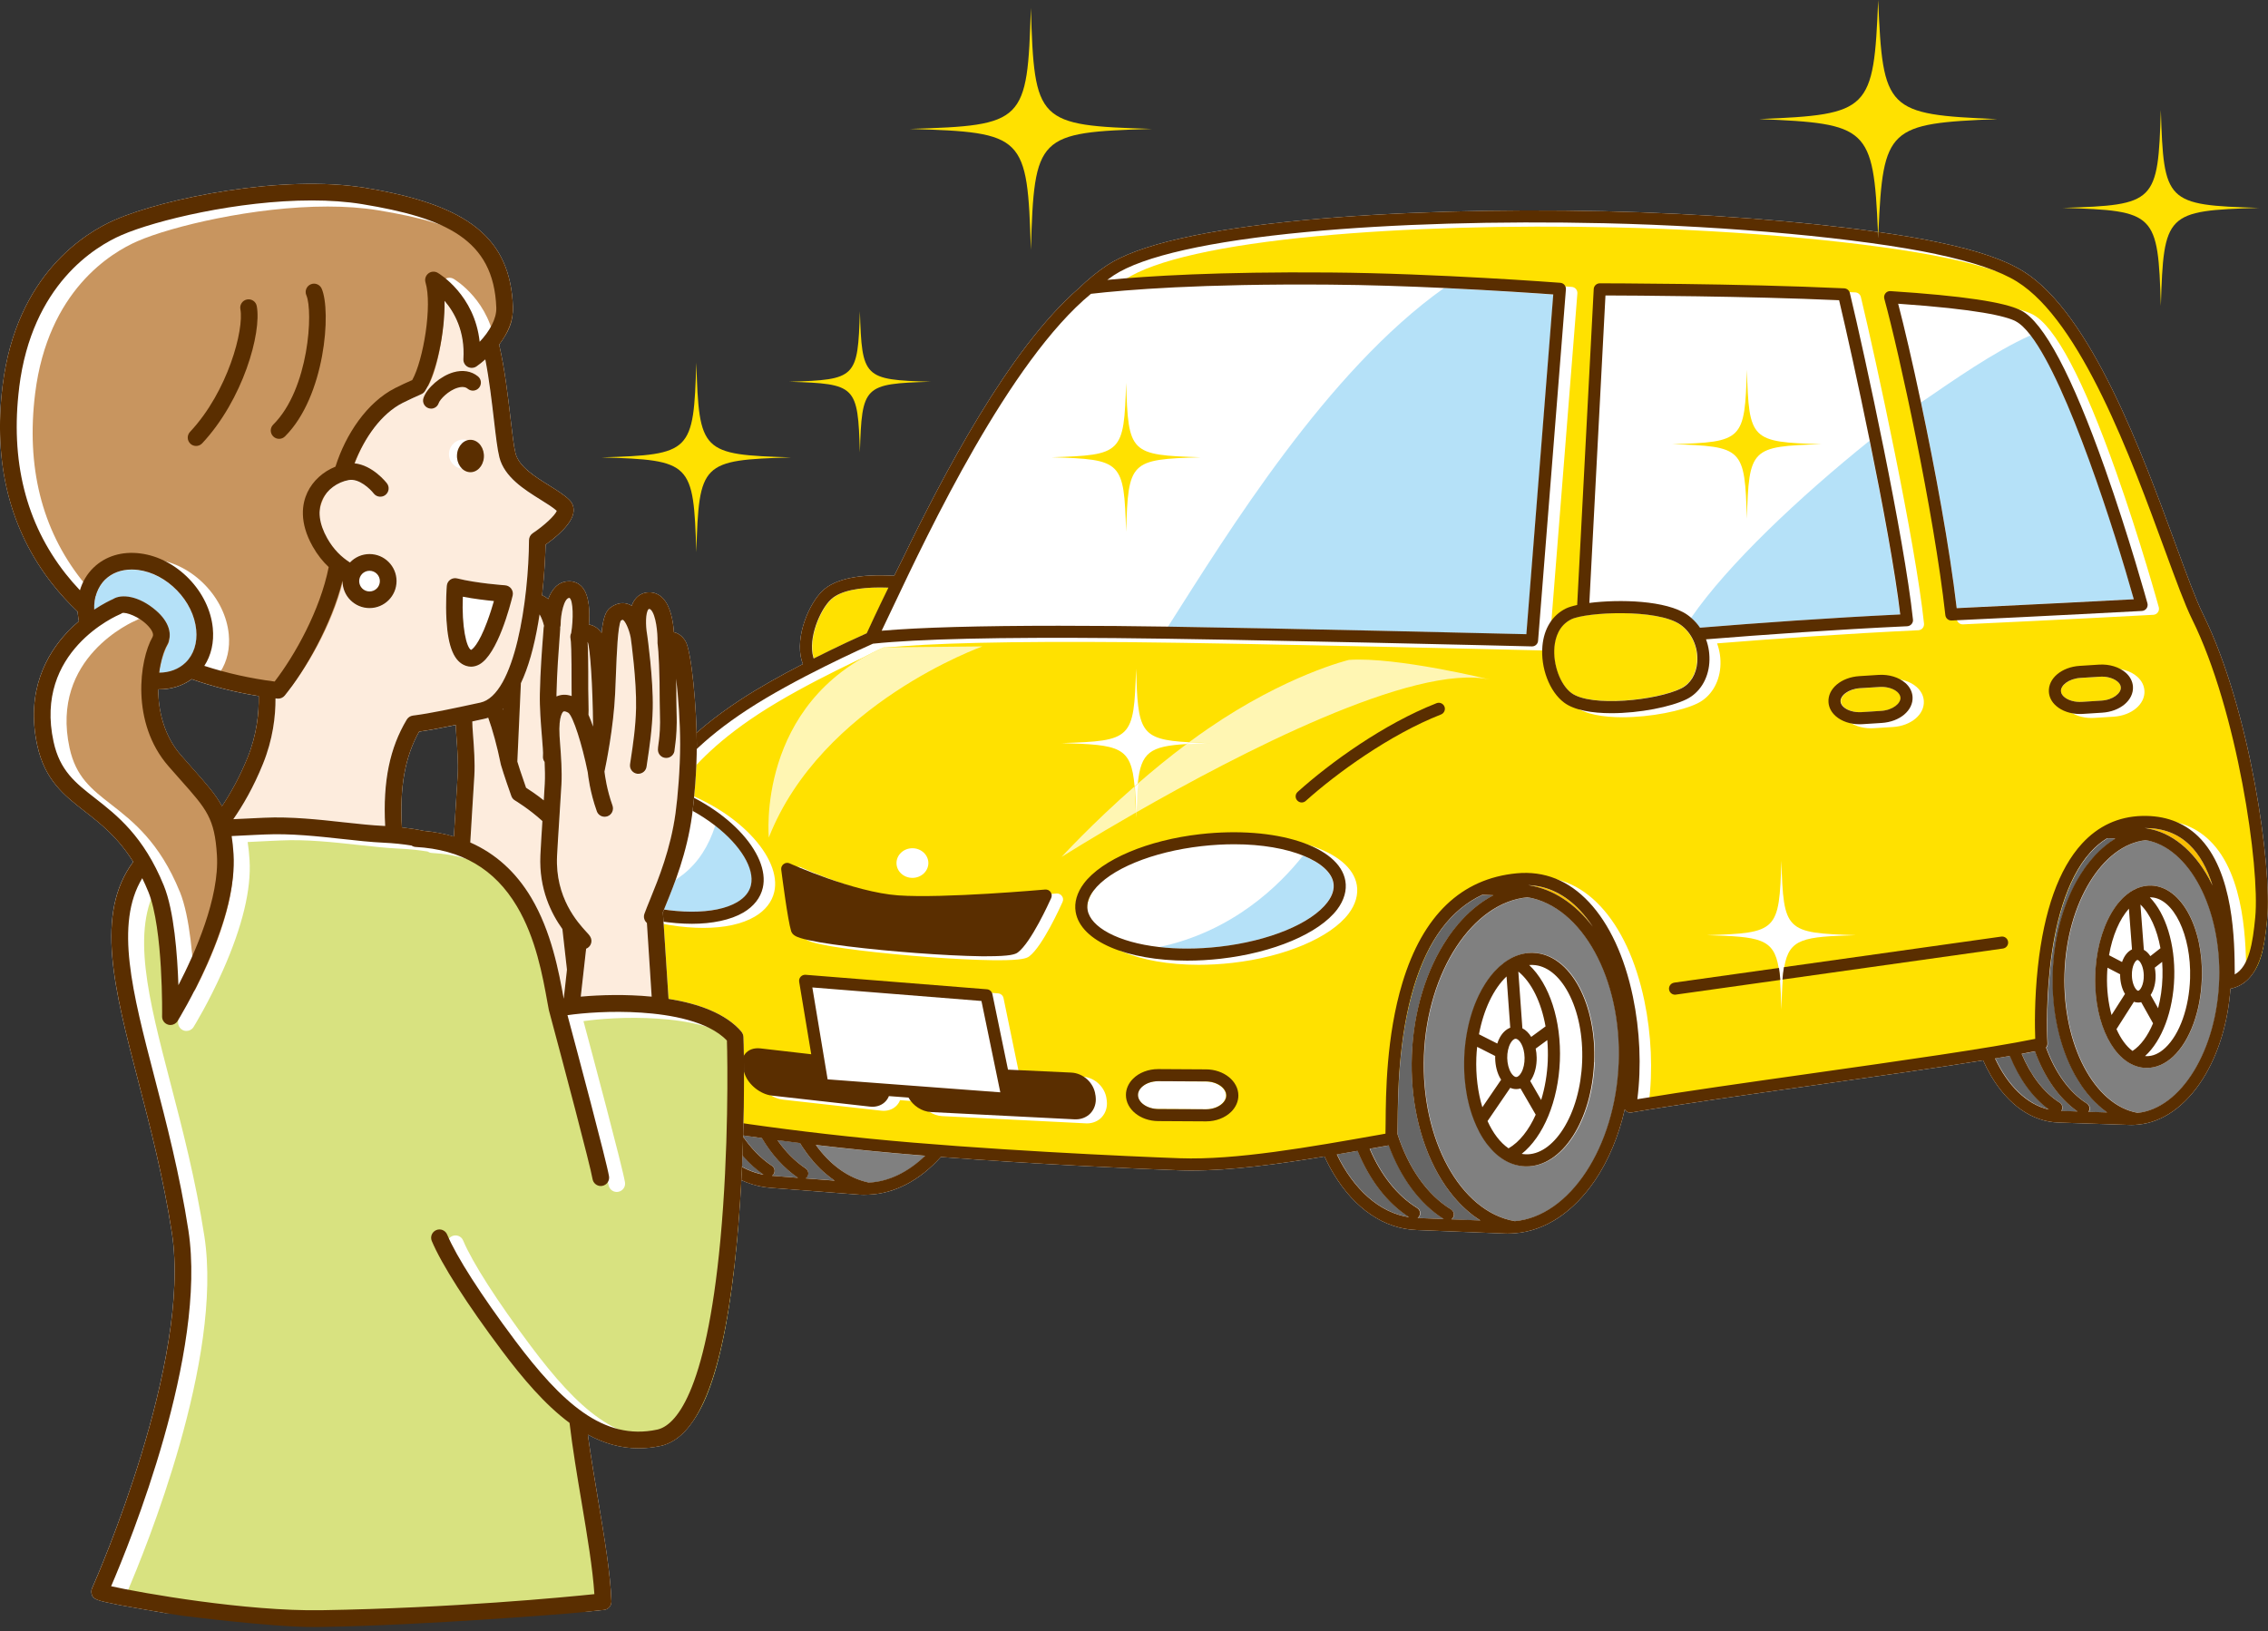 <svg width="57" height="41" viewBox="0 0 57 41" fill="none" xmlns="http://www.w3.org/2000/svg">
<rect x="0" y="0" width="57" height="41" fill="#333333" stroke="none"/>
<path d="M55.364 15.43C55.191 15.081 54.958 14.446 54.688 13.711C53.838 11.389 52.552 7.881 50.853 6.821C50.387 6.531 49.708 6.298 48.718 6.09C48.282 5.997 47.772 5.911 47.206 5.831C47.205 5.881 47.202 5.933 47.2 5.986C47.198 5.932 47.195 5.88 47.193 5.829C45.297 5.559 42.782 5.365 40.324 5.309C37.635 5.248 34.963 5.327 32.803 5.53C30.283 5.768 28.607 6.151 27.822 6.668C27.593 6.819 27.354 7.014 27.105 7.253C25.358 8.77 23.7 11.947 22.665 14.087C22.598 14.22 22.533 14.349 22.473 14.472C21.602 14.421 20.999 14.546 20.678 14.843C20.344 15.152 19.972 15.994 20.149 16.608C20.158 16.636 20.168 16.663 20.178 16.69C19.656 16.959 19.092 17.272 18.613 17.585C17.223 18.495 16.676 19.258 16.313 19.762L16.268 19.825C16.129 20.017 15.981 20.251 15.838 20.527C15.646 20.868 15.513 21.221 15.42 21.544C15.253 22.075 15.128 22.698 15.09 23.42C15.09 23.423 15.09 23.427 15.09 23.431C14.95 23.542 14.678 23.85 14.593 24.607C14.531 25.154 14.599 25.905 14.766 26.52C14.92 27.089 15.229 27.808 15.822 28.006C16.073 28.089 16.601 28.202 17.312 28.325C17.323 28.345 17.333 28.365 17.344 28.385C17.84 29.271 18.556 29.793 19.36 29.855C19.558 29.87 21.397 30.012 21.595 30.027C21.632 30.03 21.668 30.031 21.704 30.031C21.747 30.031 21.79 30.029 21.835 30.027C22.486 30.001 23.118 29.668 23.645 29.08C26.072 29.266 28.672 29.382 29.648 29.416C29.745 29.42 29.845 29.421 29.947 29.421C30.933 29.421 32.095 29.265 33.288 29.068C33.361 29.227 33.441 29.379 33.529 29.523C34.057 30.39 34.792 30.885 35.597 30.916L37.837 31.005C37.854 31.006 37.871 31.006 37.888 31.006C37.95 31.006 38.011 31.002 38.078 30.997C38.834 30.938 39.548 30.465 40.089 29.664C40.431 29.157 40.684 28.546 40.834 27.882C40.841 27.896 40.85 27.91 40.862 27.921C40.897 27.956 40.946 27.971 40.995 27.963C42.161 27.763 43.914 27.515 45.61 27.275C47.114 27.062 48.652 26.844 49.84 26.652C49.9 26.786 49.965 26.915 50.037 27.037C50.472 27.775 51.075 28.194 51.734 28.215L53.537 28.275C53.548 28.275 53.559 28.276 53.57 28.276C53.625 28.276 53.677 28.271 53.734 28.266C54.351 28.211 54.93 27.801 55.365 27.113C55.754 26.495 55.996 25.699 56.056 24.851C56.824 24.693 56.918 23.728 56.98 23.087C57.103 21.826 56.568 17.861 55.363 15.429L55.364 15.43Z" fill="white"/>
<path d="M55.518 22.081C55.549 22.139 55.579 22.197 55.608 22.257C55.471 21.82 55.279 21.478 55.033 21.24C54.734 20.951 54.363 20.811 53.898 20.812C53.919 20.816 53.939 20.819 53.96 20.822C54.573 20.918 55.126 21.365 55.518 22.081V22.081Z" fill="#FABE00"/>
<path d="M40.033 23.295C39.935 23.147 39.83 23.01 39.714 22.887C39.335 22.482 38.896 22.269 38.406 22.25C38.413 22.251 38.419 22.252 38.426 22.253C39.033 22.349 39.591 22.714 40.034 23.295H40.033Z" fill="#FABE00"/>
<path d="M36.763 30.326C36.743 30.306 36.723 30.286 36.702 30.265C36.699 30.262 36.696 30.258 36.692 30.254C36.674 30.236 36.656 30.217 36.638 30.197C36.631 30.189 36.624 30.181 36.616 30.173C36.603 30.158 36.59 30.143 36.577 30.128C36.569 30.119 36.561 30.11 36.553 30.1C36.541 30.085 36.528 30.07 36.516 30.055C36.508 30.046 36.5 30.037 36.493 30.028C36.479 30.01 36.465 29.992 36.451 29.974C36.445 29.967 36.44 29.96 36.435 29.953C36.416 29.928 36.397 29.903 36.379 29.877C36.374 29.87 36.369 29.862 36.364 29.855C36.35 29.836 36.337 29.817 36.324 29.797C36.317 29.787 36.31 29.778 36.303 29.768C36.292 29.75 36.28 29.732 36.268 29.714C36.261 29.704 36.255 29.694 36.248 29.683C36.236 29.664 36.224 29.645 36.212 29.625C36.206 29.616 36.2 29.607 36.195 29.598C36.178 29.569 36.161 29.54 36.144 29.511C35.675 28.681 35.441 27.618 35.485 26.516C35.529 25.415 35.846 24.373 36.379 23.584C36.398 23.556 36.418 23.529 36.437 23.501C36.443 23.492 36.449 23.483 36.456 23.475C36.469 23.456 36.483 23.438 36.496 23.42C36.504 23.41 36.511 23.4 36.519 23.391C36.532 23.374 36.545 23.357 36.558 23.34C36.565 23.331 36.572 23.321 36.58 23.312C36.595 23.294 36.61 23.275 36.625 23.257C36.63 23.251 36.636 23.244 36.642 23.237C36.662 23.213 36.683 23.189 36.704 23.166C36.709 23.16 36.715 23.153 36.721 23.147C36.736 23.13 36.752 23.113 36.768 23.096C36.776 23.087 36.784 23.079 36.792 23.071C36.806 23.057 36.82 23.042 36.834 23.028C36.842 23.02 36.851 23.011 36.859 23.003C36.873 22.989 36.888 22.974 36.903 22.96C36.911 22.953 36.918 22.946 36.926 22.939C36.946 22.92 36.967 22.902 36.987 22.883C36.989 22.882 36.991 22.88 36.993 22.878C37.016 22.859 37.039 22.839 37.061 22.821C37.069 22.815 37.076 22.809 37.084 22.803C37.1 22.79 37.115 22.777 37.131 22.765C37.14 22.758 37.148 22.752 37.157 22.745C37.173 22.733 37.188 22.721 37.203 22.71C37.212 22.704 37.221 22.698 37.229 22.692C37.246 22.68 37.264 22.668 37.281 22.656C37.288 22.651 37.294 22.647 37.301 22.642C37.324 22.627 37.349 22.611 37.372 22.596C37.378 22.593 37.384 22.59 37.389 22.586C37.408 22.575 37.427 22.563 37.445 22.553C37.454 22.548 37.462 22.543 37.471 22.538C37.488 22.529 37.504 22.52 37.52 22.511C37.525 22.509 37.529 22.506 37.535 22.503C37.446 22.5 37.353 22.496 37.258 22.492C36.467 22.86 35.891 23.63 35.538 24.793C35.145 26.089 35.135 27.525 35.13 28.215C35.129 28.339 35.128 28.438 35.125 28.511C35.398 29.353 35.866 30.031 36.468 30.4C36.54 30.443 36.562 30.537 36.519 30.608C36.508 30.625 36.495 30.639 36.48 30.65L37.211 30.679C37.206 30.676 37.201 30.673 37.196 30.67C37.181 30.66 37.166 30.65 37.151 30.64C37.142 30.634 37.134 30.628 37.125 30.623C37.108 30.611 37.091 30.599 37.074 30.587C37.068 30.582 37.062 30.578 37.056 30.573C37.033 30.557 37.011 30.54 36.989 30.523C36.982 30.517 36.975 30.512 36.968 30.506C36.953 30.494 36.937 30.481 36.921 30.468C36.913 30.461 36.904 30.454 36.896 30.446C36.882 30.434 36.868 30.422 36.854 30.41C36.846 30.403 36.837 30.395 36.828 30.387C36.814 30.374 36.8 30.361 36.786 30.347C36.779 30.34 36.771 30.333 36.763 30.326V30.326Z" fill="#666666"/>
<path d="M35.419 30.593C34.867 30.239 34.42 29.652 34.122 28.926C33.948 28.956 33.775 28.986 33.602 29.015C34.019 29.884 34.666 30.479 35.419 30.593Z" fill="#666666"/>
<path d="M35.636 30.614L36.29 30.64C35.686 30.26 35.208 29.603 34.908 28.789L34.753 28.816C34.645 28.835 34.538 28.855 34.43 28.874C34.71 29.53 35.12 30.055 35.624 30.363C35.695 30.407 35.717 30.5 35.674 30.572C35.664 30.588 35.65 30.602 35.636 30.613V30.614Z" fill="#666666"/>
<path d="M40.688 26.722C40.771 24.609 39.769 22.785 38.402 22.555C37.022 22.676 35.878 24.415 35.794 26.527C35.71 28.64 36.713 30.465 38.08 30.694C39.46 30.573 40.604 28.834 40.688 26.722H40.688ZM38.379 29.316C38.365 29.316 38.351 29.316 38.337 29.315C37.987 29.301 37.665 29.113 37.404 28.78C37.397 28.771 37.39 28.763 37.383 28.754C37.373 28.741 37.364 28.727 37.354 28.714C37.34 28.695 37.327 28.675 37.313 28.656C37.31 28.65 37.306 28.645 37.302 28.64C37.263 28.58 37.226 28.518 37.191 28.452C37.191 28.452 37.191 28.452 37.191 28.451C37.191 28.451 37.191 28.451 37.191 28.45C37.141 28.355 37.095 28.254 37.053 28.147C37.053 28.147 37.053 28.146 37.053 28.145C37.041 28.113 37.029 28.081 37.017 28.049C37.015 28.041 37.012 28.034 37.01 28.027C37.001 28 36.991 27.973 36.983 27.946C36.98 27.937 36.977 27.927 36.974 27.918C36.966 27.89 36.958 27.863 36.95 27.834C36.948 27.826 36.946 27.819 36.944 27.811C36.934 27.776 36.925 27.742 36.917 27.707C36.914 27.693 36.911 27.679 36.908 27.664C36.903 27.642 36.898 27.621 36.894 27.599C36.89 27.582 36.887 27.565 36.883 27.548C36.88 27.528 36.876 27.509 36.873 27.49C36.87 27.471 36.866 27.453 36.864 27.435C36.861 27.416 36.858 27.395 36.855 27.375C36.852 27.358 36.85 27.34 36.847 27.322C36.844 27.297 36.841 27.271 36.838 27.245C36.835 27.224 36.833 27.204 36.831 27.184C36.828 27.155 36.826 27.126 36.823 27.097C36.822 27.081 36.821 27.066 36.82 27.05C36.819 27.026 36.817 27.002 36.816 26.978C36.815 26.962 36.814 26.945 36.813 26.929C36.812 26.904 36.812 26.88 36.811 26.855C36.811 26.84 36.81 26.824 36.81 26.809C36.81 26.782 36.81 26.754 36.81 26.727C36.81 26.713 36.81 26.7 36.81 26.688C36.81 26.648 36.812 26.607 36.813 26.566C36.815 26.525 36.817 26.485 36.819 26.444C36.821 26.431 36.822 26.417 36.823 26.404C36.825 26.377 36.827 26.351 36.829 26.324C36.831 26.308 36.832 26.292 36.834 26.276C36.837 26.252 36.839 26.229 36.842 26.206C36.844 26.188 36.846 26.171 36.849 26.154C36.852 26.132 36.855 26.11 36.858 26.088C36.861 26.07 36.863 26.053 36.866 26.036C36.87 26.012 36.874 25.989 36.878 25.965C36.883 25.936 36.889 25.906 36.895 25.877C36.899 25.857 36.903 25.837 36.907 25.817C36.911 25.797 36.916 25.778 36.92 25.758C36.924 25.741 36.928 25.724 36.932 25.707C36.938 25.687 36.943 25.667 36.947 25.648C36.952 25.631 36.957 25.614 36.961 25.597C36.966 25.578 36.972 25.559 36.977 25.541C36.983 25.523 36.988 25.505 36.994 25.486C36.999 25.47 37.004 25.453 37.01 25.436C37.02 25.403 37.031 25.37 37.043 25.338C37.046 25.328 37.05 25.317 37.054 25.307C37.063 25.282 37.072 25.258 37.082 25.234C37.086 25.223 37.091 25.212 37.095 25.202C37.105 25.177 37.115 25.153 37.126 25.128C37.13 25.12 37.133 25.111 37.137 25.103C37.15 25.074 37.164 25.044 37.177 25.015C37.178 25.013 37.179 25.011 37.181 25.008C37.23 24.906 37.284 24.809 37.342 24.72C37.342 24.719 37.343 24.718 37.343 24.718C37.343 24.717 37.344 24.717 37.344 24.716C37.383 24.654 37.425 24.595 37.469 24.539C37.473 24.534 37.477 24.529 37.481 24.524C37.496 24.505 37.511 24.487 37.526 24.469C37.537 24.457 37.547 24.445 37.558 24.433C37.565 24.424 37.574 24.416 37.581 24.407C37.868 24.096 38.205 23.935 38.553 23.949C39.005 23.967 39.412 24.273 39.699 24.812C39.972 25.325 40.107 25.994 40.079 26.696C40.051 27.399 39.864 28.056 39.551 28.545C39.232 29.043 38.818 29.316 38.382 29.316L38.379 29.316Z" fill="#808080"/>
<path d="M39.769 26.687C39.794 26.037 39.672 25.423 39.423 24.957C39.189 24.517 38.873 24.268 38.534 24.254C38.524 24.254 38.515 24.254 38.505 24.254C38.482 24.254 38.46 24.255 38.438 24.257C38.947 24.733 39.249 25.649 39.209 26.664C39.168 27.679 38.795 28.568 38.25 29.002C38.281 29.008 38.312 29.012 38.345 29.013C38.683 29.026 39.019 28.803 39.287 28.383C39.571 27.939 39.742 27.336 39.768 26.686L39.769 26.687Z" fill="white"/>
<path d="M38.606 26.354C38.621 26.425 38.63 26.5 38.632 26.579C38.635 26.775 38.592 26.962 38.512 27.105C38.498 27.129 38.484 27.151 38.469 27.172C38.47 27.173 38.471 27.174 38.472 27.176L38.744 27.646C38.838 27.342 38.897 27.003 38.911 26.651C38.918 26.477 38.913 26.306 38.899 26.141L38.613 26.35C38.613 26.35 38.609 26.353 38.607 26.354H38.606Z" fill="white"/>
<path d="M37.18 25.992L37.639 26.225C37.657 26.169 37.68 26.117 37.706 26.069C37.773 25.951 37.864 25.867 37.965 25.828L37.872 24.539C37.546 24.848 37.295 25.376 37.18 25.992V25.992Z" fill="white"/>
<path d="M38.172 24.418L38.275 25.844C38.361 25.887 38.437 25.962 38.496 26.059L38.857 25.795C38.749 25.191 38.504 24.685 38.172 24.418H38.172Z" fill="white"/>
<path d="M38.602 28.011L38.22 27.352C38.187 27.362 38.153 27.367 38.118 27.368C38.116 27.368 38.114 27.368 38.112 27.368C38.06 27.368 38.01 27.357 37.962 27.336L37.395 28.166C37.395 28.166 37.392 28.17 37.391 28.172C37.527 28.472 37.707 28.712 37.919 28.857C38.192 28.7 38.429 28.399 38.602 28.011Z" fill="white"/>
<path d="M37.736 27.138C37.731 27.132 37.727 27.126 37.723 27.12C37.638 26.979 37.588 26.794 37.585 26.598C37.585 26.58 37.585 26.561 37.586 26.542L37.132 26.312C37.123 26.401 37.117 26.49 37.113 26.581C37.095 27.028 37.15 27.459 37.263 27.83L37.736 27.138Z" fill="white"/>
<path d="M38.117 27.067C38.158 27.066 38.207 27.024 38.246 26.954C38.3 26.858 38.329 26.722 38.327 26.582C38.322 26.29 38.19 26.105 38.101 26.105C38.101 26.105 38.101 26.105 38.1 26.105C38.059 26.106 38.011 26.148 37.972 26.218C37.918 26.314 37.888 26.45 37.891 26.59C37.893 26.73 37.928 26.864 37.985 26.959C38.026 27.026 38.075 27.067 38.117 27.067C38.117 27.067 38.117 27.067 38.118 27.067H38.117Z" fill="white"/>
<path d="M19.193 29.523C18.828 29.269 18.515 28.91 18.267 28.475C18.071 28.446 17.883 28.416 17.703 28.387C18.097 29.018 18.616 29.414 19.193 29.523Z" fill="#666666"/>
<path d="M19.405 29.553C19.496 29.56 19.751 29.579 20.058 29.603C19.702 29.361 19.396 29.019 19.15 28.605C18.981 28.581 18.817 28.558 18.656 28.535C18.866 28.851 19.117 29.112 19.402 29.302C19.472 29.348 19.491 29.442 19.445 29.512C19.433 29.529 19.42 29.542 19.405 29.553H19.405Z" fill="#666666"/>
<path d="M20.608 29.368C20.593 29.354 20.579 29.34 20.565 29.325C20.558 29.319 20.552 29.311 20.545 29.305C20.524 29.283 20.504 29.262 20.484 29.239C20.483 29.238 20.481 29.236 20.48 29.234C20.461 29.214 20.442 29.192 20.424 29.171C20.418 29.163 20.411 29.155 20.404 29.147C20.391 29.131 20.378 29.115 20.365 29.099C20.358 29.09 20.351 29.081 20.343 29.072C20.331 29.056 20.318 29.04 20.306 29.024C20.3 29.015 20.293 29.006 20.286 28.997C20.272 28.978 20.258 28.959 20.244 28.939C20.24 28.932 20.235 28.926 20.23 28.92C20.212 28.894 20.194 28.868 20.177 28.841C20.172 28.834 20.168 28.827 20.163 28.82C20.15 28.8 20.137 28.78 20.124 28.759C20.118 28.75 20.112 28.739 20.105 28.729C20.105 28.729 20.105 28.729 20.105 28.728C19.913 28.705 19.724 28.68 19.539 28.656C19.741 28.947 19.979 29.188 20.246 29.366C20.316 29.412 20.335 29.506 20.288 29.576C20.277 29.593 20.264 29.606 20.249 29.617C20.491 29.636 20.75 29.656 20.977 29.673C20.972 29.67 20.968 29.667 20.964 29.664C20.948 29.653 20.933 29.642 20.917 29.631C20.91 29.625 20.902 29.62 20.894 29.614C20.877 29.601 20.859 29.587 20.841 29.573C20.836 29.569 20.832 29.565 20.827 29.562C20.805 29.544 20.782 29.526 20.761 29.508C20.755 29.502 20.75 29.497 20.744 29.493C20.727 29.479 20.711 29.465 20.695 29.45C20.688 29.443 20.68 29.436 20.672 29.429C20.658 29.416 20.644 29.403 20.63 29.389C20.623 29.381 20.614 29.374 20.607 29.366L20.608 29.368Z" fill="#666666"/>
<path d="M21.844 28.926C21.391 28.881 20.943 28.832 20.508 28.781C20.866 29.279 21.324 29.619 21.844 29.727C22.352 29.701 22.837 29.456 23.255 29.052C22.769 29.013 22.293 28.971 21.844 28.927V28.926Z" fill="#808080"/>
<path d="M52.645 27.689C52.619 27.661 52.592 27.633 52.566 27.604C52.561 27.599 52.557 27.594 52.551 27.589C52.525 27.558 52.498 27.527 52.472 27.495C52.47 27.493 52.469 27.491 52.467 27.489C52.442 27.458 52.417 27.425 52.392 27.392C52.389 27.387 52.385 27.382 52.381 27.377C52.357 27.344 52.333 27.309 52.31 27.274C52.305 27.267 52.301 27.261 52.296 27.254C52.273 27.218 52.25 27.183 52.227 27.146C52.224 27.14 52.22 27.134 52.216 27.128C52.193 27.089 52.17 27.049 52.148 27.008C51.764 26.307 51.568 25.406 51.596 24.471C51.624 23.535 51.874 22.649 52.3 21.974C52.324 21.935 52.349 21.897 52.375 21.86C52.379 21.855 52.383 21.849 52.387 21.843C52.411 21.808 52.437 21.773 52.462 21.74C52.467 21.733 52.471 21.727 52.476 21.72C52.502 21.687 52.528 21.654 52.555 21.622C52.558 21.618 52.562 21.614 52.566 21.609C52.592 21.577 52.62 21.546 52.647 21.516C52.649 21.514 52.65 21.512 52.652 21.511C52.68 21.481 52.708 21.451 52.737 21.423C52.742 21.418 52.747 21.413 52.752 21.408C52.779 21.381 52.808 21.354 52.836 21.329C52.842 21.324 52.847 21.319 52.852 21.315C52.882 21.289 52.911 21.264 52.941 21.241C52.944 21.238 52.948 21.235 52.951 21.233C52.98 21.209 53.01 21.187 53.04 21.166C53.043 21.164 53.046 21.162 53.049 21.16C53.079 21.138 53.11 21.118 53.141 21.098C53.147 21.095 53.153 21.09 53.159 21.087C53.164 21.084 53.169 21.08 53.175 21.077C53.107 21.075 53.036 21.073 52.965 21.07C52.818 21.161 52.681 21.275 52.554 21.413C51.269 22.818 51.464 26.192 51.465 26.227C51.468 26.267 51.454 26.305 51.43 26.334C51.658 26.959 52.012 27.458 52.454 27.738C52.523 27.782 52.544 27.873 52.5 27.942C52.499 27.944 52.498 27.946 52.497 27.947L52.966 27.963C52.961 27.959 52.956 27.956 52.952 27.952C52.946 27.948 52.941 27.944 52.936 27.941C52.906 27.919 52.876 27.897 52.847 27.873C52.844 27.871 52.841 27.868 52.839 27.866C52.81 27.843 52.782 27.819 52.754 27.794C52.751 27.791 52.747 27.788 52.744 27.785C52.716 27.759 52.688 27.732 52.661 27.705C52.656 27.7 52.65 27.695 52.645 27.689V27.689Z" fill="#666666"/>
<path d="M51.503 27.887C51.09 27.586 50.753 27.116 50.521 26.539C50.402 26.56 50.279 26.581 50.148 26.603C50.468 27.285 50.947 27.761 51.503 27.887Z" fill="#666666"/>
<path d="M51.809 27.925L52.218 27.938C51.755 27.616 51.386 27.082 51.147 26.426C51.044 26.446 50.932 26.468 50.812 26.49C51.04 27.031 51.368 27.462 51.767 27.715C51.836 27.759 51.857 27.851 51.813 27.92C51.812 27.921 51.81 27.923 51.809 27.925Z" fill="#666666"/>
<path d="M55.781 24.609C55.834 22.832 55.027 21.304 53.94 21.117C52.844 21.231 51.947 22.702 51.893 24.479C51.84 26.256 52.647 27.784 53.734 27.971C54.83 27.857 55.727 26.386 55.781 24.609ZM54.624 26.551C54.421 26.741 54.191 26.841 53.958 26.841C53.949 26.841 53.94 26.841 53.931 26.841C53.238 26.818 52.71 25.943 52.662 24.799C52.662 24.791 52.662 24.783 52.661 24.774C52.661 24.754 52.66 24.733 52.66 24.712C52.66 24.693 52.659 24.675 52.659 24.656C52.659 24.641 52.659 24.626 52.659 24.611C52.659 24.576 52.66 24.54 52.661 24.505C52.662 24.458 52.665 24.411 52.668 24.365C52.668 24.358 52.669 24.351 52.669 24.345C52.712 23.737 52.889 23.191 53.155 22.809C53.158 22.805 53.16 22.802 53.163 22.797C53.183 22.77 53.203 22.743 53.223 22.717C53.229 22.71 53.235 22.703 53.24 22.696C53.255 22.678 53.27 22.66 53.286 22.643C53.295 22.633 53.305 22.622 53.315 22.611C53.331 22.595 53.346 22.579 53.362 22.564C53.368 22.559 53.373 22.552 53.378 22.547C53.589 22.35 53.828 22.25 54.071 22.258C54.823 22.283 55.381 23.309 55.342 24.594C55.317 25.41 55.042 26.16 54.625 26.551H54.624Z" fill="#808080"/>
<path d="M55.038 24.586C55.07 23.504 54.619 22.574 54.053 22.555C54.047 22.555 54.041 22.555 54.036 22.555C54.033 22.555 54.03 22.555 54.027 22.555C54.426 22.966 54.665 23.729 54.639 24.572C54.614 25.415 54.33 26.16 53.906 26.544C53.916 26.545 53.925 26.546 53.934 26.546C54.1 26.551 54.261 26.481 54.415 26.337C54.777 25.997 55.016 25.326 55.038 24.586H55.038Z" fill="white"/>
<path d="M53.599 26.414C53.805 26.28 53.983 26.034 54.115 25.721L53.816 25.189C53.794 25.194 53.772 25.198 53.749 25.198C53.746 25.198 53.744 25.198 53.741 25.198C53.704 25.198 53.669 25.192 53.634 25.18L53.195 25.867C53.302 26.105 53.439 26.296 53.599 26.415V26.414Z" fill="white"/>
<path d="M54.179 24.504C54.184 24.706 54.136 24.883 54.055 25.008L54.243 25.343C54.306 25.102 54.344 24.837 54.352 24.562C54.357 24.431 54.354 24.302 54.344 24.176L54.159 24.32C54.171 24.379 54.178 24.44 54.179 24.503V24.504Z" fill="white"/>
<path d="M53 24.01L53.327 24.18C53.379 24.029 53.466 23.915 53.577 23.863L53.499 22.84C53.264 23.103 53.084 23.523 53 24.01Z" fill="white"/>
<path d="M53.797 22.734L53.884 23.873C53.913 23.89 53.942 23.91 53.968 23.935C53.997 23.962 54.023 23.995 54.046 24.031L54.3 23.832C54.216 23.36 54.037 22.963 53.797 22.734H53.797Z" fill="white"/>
<path d="M53.06 25.51L53.398 24.98C53.324 24.859 53.28 24.698 53.276 24.524C53.276 24.511 53.276 24.499 53.276 24.486L52.958 24.32C52.953 24.384 52.949 24.448 52.947 24.512C52.936 24.868 52.977 25.21 53.059 25.51H53.06Z" fill="white"/>
<path d="M53.696 24.881C53.712 24.895 53.725 24.905 53.737 24.904C53.78 24.902 53.883 24.764 53.877 24.512C53.873 24.337 53.815 24.204 53.759 24.152C53.744 24.137 53.729 24.129 53.719 24.129C53.675 24.13 53.572 24.268 53.578 24.52C53.582 24.696 53.641 24.828 53.697 24.881H53.696Z" fill="white"/>
<path d="M22.334 14.77C22.264 14.767 22.195 14.766 22.126 14.766C21.621 14.766 21.137 14.838 20.892 15.066C20.617 15.32 20.31 16.044 20.448 16.523C20.451 16.533 20.454 16.542 20.457 16.551C21.093 16.23 21.625 15.99 21.791 15.916C21.856 15.774 22.049 15.355 22.334 14.77H22.334Z" fill="#FFE100"/>
<path d="M28.594 19.693C28.97 19.366 29.384 19.025 29.82 18.699C28.903 18.754 28.673 18.906 28.594 19.693Z" fill="#FFE100"/>
<path d="M33.122 5.934C30.687 6.164 29.012 6.54 28.279 7.023C28.225 7.059 28.171 7.097 28.116 7.138C29.121 7.042 30.919 6.929 33.711 6.951C36.387 6.973 39.472 7.208 39.503 7.211C39.543 7.214 39.581 7.233 39.607 7.264C39.633 7.295 39.646 7.334 39.643 7.375L38.943 16.209C38.937 16.288 38.87 16.349 38.792 16.349C38.79 16.349 38.789 16.349 38.788 16.349C38.714 16.348 31.318 16.166 28.324 16.14C25.406 16.116 23.356 16.163 22.227 16.282C22.015 16.376 20.266 17.158 19.069 17.942C17.899 18.707 17.349 19.363 16.995 19.841C17.731 20.093 18.388 20.493 18.855 20.975C19.335 21.471 19.556 21.996 19.459 22.417C19.401 22.67 19.232 22.885 18.971 23.038C18.651 23.227 18.204 23.322 17.679 23.322C17.153 23.322 16.596 23.234 15.988 23.059C15.941 23.045 15.826 23.009 15.732 22.98C15.71 23.159 15.693 23.345 15.683 23.538C15.68 23.596 15.678 23.622 15.675 23.642C15.666 23.693 15.64 23.733 15.593 23.753C15.569 23.768 15.271 23.968 15.184 24.744C15.136 25.164 15.169 25.883 15.348 26.543C15.538 27.245 15.844 27.699 16.207 27.82C16.765 28.006 19.144 28.423 22.16 28.724C24.941 29 28.724 29.172 29.947 29.215C31.345 29.264 33.194 28.936 34.982 28.619L35.108 28.597C35.111 28.524 35.111 28.417 35.112 28.312C35.117 27.607 35.129 26.142 35.534 24.804C36.047 23.111 37.013 22.185 38.407 22.053C39.1 21.987 39.712 22.231 40.223 22.778C40.733 23.323 41.115 24.143 41.326 25.15C41.504 26.002 41.543 26.91 41.438 27.731C42.602 27.537 44.255 27.303 45.856 27.077C48.043 26.767 50.302 26.447 51.438 26.214C51.427 25.932 51.415 25.23 51.504 24.408C51.659 22.985 52.031 21.942 52.611 21.309C53.02 20.862 53.528 20.627 54.123 20.611C54.691 20.596 55.166 20.768 55.532 21.124C56.44 22.002 56.449 23.792 56.452 24.557C56.452 24.57 56.452 24.582 56.452 24.595C56.816 24.39 56.905 23.801 56.967 23.162C57.089 21.901 56.517 17.963 55.38 15.668C55.199 15.303 54.975 14.692 54.692 13.918C53.855 11.635 52.591 8.186 50.98 7.182C50.551 6.914 49.885 6.687 48.944 6.489C47.059 6.092 43.786 5.788 40.606 5.716C37.928 5.655 35.27 5.732 33.12 5.935L33.122 5.934ZM34.1 22.246C34.14 22.483 34.069 22.731 33.895 22.963C33.44 23.566 32.291 24.053 30.967 24.202C30.677 24.235 30.395 24.25 30.124 24.25C28.616 24.25 27.447 23.767 27.322 23.027C27.283 22.79 27.354 22.542 27.528 22.311C27.983 21.707 29.132 21.22 30.456 21.071C32.353 20.858 33.953 21.373 34.1 22.246ZM53.895 17.359C53.915 17.698 53.575 17.985 53.119 18.014L52.632 18.044C52.609 18.046 52.586 18.046 52.563 18.046C52.331 18.046 52.11 17.972 51.964 17.843C51.853 17.745 51.79 17.623 51.782 17.491C51.761 17.152 52.102 16.864 52.557 16.836L53.044 16.806C53.301 16.789 53.551 16.864 53.712 17.007C53.823 17.105 53.886 17.227 53.894 17.359H53.895ZM48.35 17.618C48.371 17.957 48.03 18.244 47.575 18.273L47.088 18.303C47.065 18.305 47.042 18.305 47.019 18.305C46.786 18.305 46.566 18.231 46.419 18.102C46.309 18.004 46.246 17.882 46.238 17.75C46.217 17.411 46.558 17.124 47.013 17.095L47.5 17.065C47.757 17.048 48.007 17.124 48.168 17.266C48.279 17.364 48.342 17.486 48.35 17.618H48.35ZM26.689 22.521C26.721 22.564 26.727 22.622 26.704 22.671C26.654 22.784 26.201 23.785 25.868 24.037C25.805 24.085 25.685 24.135 25.089 24.135C25.042 24.135 24.992 24.135 24.939 24.134C24.509 24.129 23.928 24.1 23.305 24.053C22.187 23.969 20.857 23.82 20.406 23.678C20.302 23.645 20.2 23.602 20.169 23.506C20.083 23.239 19.936 22.089 19.919 21.958C19.912 21.904 19.936 21.849 19.98 21.817C20.024 21.784 20.083 21.778 20.133 21.801C20.149 21.808 21.744 22.525 22.862 22.605C23.995 22.686 26.526 22.46 26.551 22.458C26.605 22.453 26.657 22.477 26.688 22.521L26.689 22.521ZM27.689 28.081C27.596 28.18 27.462 28.236 27.319 28.236C27.31 28.236 27.301 28.236 27.292 28.235L23.68 28.053C23.447 28.041 23.227 27.892 23.113 27.688L22.62 27.652C22.602 27.7 22.575 27.743 22.54 27.781C22.458 27.871 22.339 27.92 22.206 27.92C22.186 27.92 22.165 27.919 22.144 27.916L19.679 27.639C19.395 27.607 19.096 27.372 19 27.103L18.961 26.997C18.907 26.845 18.923 26.696 19.007 26.59C19.091 26.484 19.232 26.434 19.393 26.453L20.669 26.6L20.366 24.779C20.358 24.733 20.373 24.686 20.404 24.651C20.436 24.617 20.481 24.599 20.528 24.603L25.085 24.968C25.152 24.973 25.208 25.022 25.221 25.088L25.613 26.987L27.206 27.061C27.511 27.076 27.776 27.325 27.811 27.627L27.817 27.675C27.834 27.827 27.787 27.975 27.688 28.081H27.689ZM47.671 7.47C47.703 7.432 47.75 7.411 47.799 7.414C49.6 7.531 50.674 7.691 51.082 7.901C51.649 8.194 52.356 9.528 53.184 11.866C53.793 13.585 54.251 15.245 54.255 15.261C54.267 15.306 54.259 15.353 54.232 15.39C54.206 15.428 54.163 15.451 54.117 15.453C54.093 15.455 51.638 15.587 49.334 15.693C49.331 15.693 49.33 15.693 49.327 15.693C49.25 15.693 49.185 15.635 49.176 15.558C48.891 12.976 48.013 8.951 47.643 7.606C47.63 7.559 47.64 7.508 47.671 7.47ZM46.768 7.465C47.146 9.037 48.14 13.63 48.355 15.674C48.359 15.715 48.346 15.757 48.319 15.789C48.292 15.82 48.252 15.839 48.211 15.841C46.41 15.926 44.607 16.054 43.154 16.171C43.222 16.356 43.252 16.559 43.236 16.766C43.205 17.176 42.99 17.517 42.663 17.678C42.277 17.867 41.487 18.028 40.776 18.028C40.291 18.028 39.842 17.953 39.586 17.761C39.221 17.487 38.992 16.888 39.042 16.335C39.082 15.899 39.291 15.565 39.63 15.397C39.696 15.365 39.794 15.335 39.916 15.308L40.331 7.368C40.336 7.287 40.403 7.223 40.483 7.223C40.518 7.223 43.988 7.225 46.627 7.349C46.695 7.352 46.752 7.4 46.768 7.466L46.768 7.465Z" fill="#FFE100"/>
<path d="M17.179 26.12C17.179 26.12 17.177 26.12 17.175 26.119L16.444 25.981C16.409 25.975 16.377 25.973 16.345 25.973C16.248 25.973 16.163 25.998 16.095 26.047C16.023 26.099 15.977 26.174 15.963 26.265C15.937 26.432 16.136 26.665 16.433 26.712L17.173 26.843C17.299 26.863 17.41 26.843 17.492 26.783C17.565 26.73 17.613 26.646 17.629 26.547C17.659 26.36 17.453 26.164 17.179 26.12V26.12Z" fill="white"/>
<path d="M30.303 27.182L29.105 27.176H29.101C28.936 27.176 28.781 27.233 28.684 27.328C28.643 27.369 28.594 27.436 28.594 27.522C28.593 27.712 28.827 27.874 29.104 27.875L30.302 27.882H30.306C30.47 27.882 30.626 27.825 30.723 27.729C30.763 27.688 30.812 27.622 30.813 27.536C30.813 27.346 30.58 27.184 30.303 27.182H30.303Z" fill="white"/>
<path d="M25.138 27.457L24.664 25.16L20.414 24.82L20.798 27.131L25.138 27.457Z" fill="white"/>
<path d="M47.692 17.393C47.601 17.313 47.452 17.266 47.294 17.266C47.277 17.266 47.261 17.266 47.244 17.267L46.757 17.298C46.457 17.317 46.257 17.489 46.266 17.631C46.27 17.694 46.311 17.743 46.346 17.774C46.446 17.862 46.617 17.911 46.794 17.9L47.28 17.869C47.581 17.85 47.78 17.678 47.772 17.536C47.768 17.473 47.726 17.423 47.692 17.393Z" fill="#FFE100"/>
<path d="M53.223 17.135C53.133 17.055 52.983 17.008 52.825 17.008C52.809 17.008 52.792 17.008 52.775 17.009L52.288 17.04C51.988 17.059 51.789 17.231 51.797 17.373C51.801 17.436 51.843 17.486 51.877 17.516C51.977 17.605 52.148 17.653 52.325 17.642L52.812 17.611C53.112 17.592 53.312 17.42 53.303 17.278C53.299 17.215 53.258 17.166 53.223 17.135Z" fill="#FFE100"/>
<path d="M51.04 8.42C50.909 8.249 50.782 8.126 50.663 8.064C50.42 7.939 49.708 7.764 47.711 7.625C47.861 8.195 48.069 9.087 48.285 10.109C49.071 9.574 50.1 8.844 51.04 8.421V8.42Z" fill="white"/>
<path d="M42.397 15.454C42.433 15.479 42.467 15.506 42.499 15.535C43.421 14.193 45.229 12.493 46.984 11.082C46.694 9.658 46.395 8.313 46.214 7.55C43.905 7.445 41.015 7.431 40.342 7.43L39.938 15.159C40.694 15.061 41.877 15.091 42.398 15.454H42.397ZM43.903 9.297C43.958 11.07 44.002 11.114 45.775 11.169C44.002 11.223 43.958 11.267 43.903 13.04C43.849 11.267 43.805 11.223 42.032 11.169C43.805 11.114 43.849 11.07 43.903 9.297Z" fill="white"/>
<path d="M49.178 15.282C51.069 15.194 53.024 15.091 53.628 15.059C53.151 13.358 51.974 9.649 51.036 8.426C50.096 8.849 49.067 9.579 48.281 10.114C48.63 11.763 49 13.752 49.178 15.282Z" fill="white"/>
<g style="mix-blend-mode:multiply">
<path d="M49.178 15.282C51.069 15.194 53.024 15.091 53.628 15.059C53.151 13.358 51.974 9.649 51.036 8.426C50.096 8.849 49.067 9.579 48.281 10.114C48.63 11.763 49 13.752 49.178 15.282Z" fill="#B5E1F8"/>
</g>
<path d="M42.5 15.532C42.583 15.604 42.657 15.687 42.719 15.777C44.153 15.661 45.947 15.531 47.75 15.445C47.623 14.361 47.31 12.671 46.985 11.078C45.23 12.489 43.422 14.189 42.5 15.531V15.532Z" fill="white"/>
<g style="mix-blend-mode:multiply">
<path d="M42.5 15.532C42.583 15.604 42.657 15.687 42.719 15.777C44.153 15.661 45.947 15.531 47.75 15.445C47.623 14.361 47.31 12.671 46.985 11.078C45.23 12.489 43.422 14.189 42.5 15.531V15.532Z" fill="#B5E1F8"/>
</g>
<path d="M24.695 16.247L22.208 16.272C18.996 17.671 19.322 21.051 19.322 21.051C20.643 17.684 24.695 16.246 24.695 16.246V16.247Z" fill="#FFE100"/>
<path opacity="0.7" d="M24.695 16.247L22.208 16.272C18.996 17.671 19.322 21.051 19.322 21.051C20.643 17.684 24.695 16.246 24.695 16.246V16.247Z" fill="white"/>
<path d="M22.458 15.238C22.34 15.487 22.243 15.694 22.164 15.855C23.127 15.771 24.619 15.729 26.615 15.729C27.065 15.729 27.541 15.731 28.042 15.736C28.417 15.739 28.862 15.745 29.352 15.752C30.862 13.38 33.348 9.33 36.289 7.24C35.388 7.198 34.38 7.163 33.424 7.155C30.177 7.129 28.285 7.286 27.425 7.387C25.377 9.071 23.334 13.389 22.459 15.238H22.458ZM28.308 9.625C28.362 11.398 28.406 11.442 30.179 11.496C28.406 11.551 28.362 11.595 28.308 13.368C28.253 11.595 28.209 11.551 26.436 11.496C28.209 11.442 28.253 11.398 28.308 9.625Z" fill="white"/>
<path d="M29.352 15.754C32.473 15.802 37.459 15.922 38.367 15.944L39.042 7.405C38.657 7.377 37.583 7.303 36.289 7.242C33.347 9.332 30.861 13.382 29.352 15.754Z" fill="white"/>
<g style="mix-blend-mode:multiply">
<path d="M29.352 15.754C32.473 15.802 37.459 15.922 38.367 15.944L39.042 7.405C38.657 7.377 37.583 7.303 36.289 7.242C33.347 9.332 30.861 13.382 29.352 15.754Z" fill="#B5E1F8"/>
</g>
<path d="M47.203 5.985C47.206 5.932 47.208 5.881 47.21 5.83C47.323 3.197 47.465 3.106 50.196 2.993C47.412 2.878 47.319 2.784 47.203 0C47.089 2.784 46.995 2.878 44.211 2.993C46.942 3.106 47.084 3.197 47.197 5.828C47.199 5.879 47.202 5.931 47.203 5.985Z" fill="#FFE100"/>
<path d="M25.908 6.28C25.996 3.399 26.068 3.328 28.948 3.24C26.067 3.152 25.996 3.079 25.908 0.199C25.82 3.08 25.747 3.152 22.867 3.24C25.748 3.328 25.82 3.4 25.908 6.28Z" fill="#FFE100"/>
<path d="M54.307 7.688C54.378 5.354 54.436 5.296 56.77 5.225C54.436 5.153 54.378 5.095 54.307 2.762C54.235 5.095 54.177 5.153 51.844 5.225C54.177 5.296 54.235 5.354 54.307 7.688Z" fill="#FFE100"/>
<path d="M43.903 13.037C43.957 11.263 44.001 11.219 45.775 11.165C44.001 11.11 43.957 11.066 43.903 9.293C43.849 11.066 43.805 11.11 42.031 11.165C43.805 11.219 43.849 11.263 43.903 13.037Z" fill="#FFE100"/>
<path d="M28.551 20.553C28.552 20.508 28.553 20.465 28.555 20.422C28.552 20.423 28.549 20.425 28.547 20.426C28.548 20.468 28.549 20.51 28.551 20.552V20.553Z" fill="white"/>
<path d="M28.514 19.765C28.541 19.741 28.568 19.718 28.595 19.694C28.674 18.907 28.904 18.755 29.822 18.701C29.842 18.686 29.862 18.67 29.883 18.656C28.64 18.59 28.6 18.376 28.552 16.805C28.497 18.578 28.453 18.622 26.68 18.677C28.142 18.721 28.428 18.759 28.515 19.765H28.514Z" fill="white"/>
<path d="M28.302 13.365C28.356 11.591 28.4 11.547 30.173 11.493C28.4 11.438 28.356 11.395 28.302 9.621C28.247 11.395 28.203 11.438 26.43 11.493C28.203 11.547 28.247 11.591 28.302 13.365Z" fill="#FFE100"/>
<path d="M17.5 13.879C17.569 11.622 17.625 11.566 19.883 11.496C17.625 11.427 17.57 11.371 17.5 9.113C17.431 11.371 17.375 11.427 15.117 11.496C17.375 11.565 17.43 11.622 17.5 13.879Z" fill="#FFE100"/>
<path d="M21.611 11.37C21.662 9.689 21.704 9.647 23.386 9.595C21.705 9.544 21.663 9.502 21.611 7.82C21.559 9.502 21.518 9.543 19.836 9.595C21.517 9.647 21.559 9.689 21.611 11.37Z" fill="#FFE100"/>
<path d="M26.68 21.539C26.68 21.539 27.429 21.064 28.547 20.423C28.539 20.167 28.529 19.95 28.514 19.766C27.429 20.717 26.68 21.539 26.68 21.539Z" fill="#FFE100"/>
<path opacity="0.7" d="M26.68 21.539C26.68 21.539 27.429 21.064 28.547 20.423C28.539 20.167 28.529 19.95 28.514 19.766C27.429 20.717 26.68 21.539 26.68 21.539Z" fill="white"/>
<path d="M29.821 18.702C29.385 19.027 28.971 19.368 28.595 19.695C28.575 19.893 28.564 20.132 28.555 20.419C31.096 18.962 35.534 16.653 37.452 17.082C37.452 17.082 35.1 16.504 33.903 16.586C33.903 16.586 32.334 16.958 30.353 18.32C30.194 18.429 30.037 18.542 29.882 18.657C30.041 18.666 30.221 18.672 30.423 18.678C30.195 18.685 29.996 18.691 29.821 18.702Z" fill="#FFE100"/>
<path opacity="0.7" d="M29.821 18.702C29.385 19.027 28.971 19.368 28.595 19.695C28.575 19.893 28.564 20.132 28.555 20.419C31.096 18.962 35.534 16.653 37.452 17.082C37.452 17.082 35.1 16.504 33.903 16.586C33.903 16.586 32.334 16.958 30.353 18.32C30.194 18.429 30.037 18.542 29.882 18.657C30.041 18.666 30.221 18.672 30.423 18.678C30.195 18.685 29.996 18.691 29.821 18.702Z" fill="white"/>
<path d="M30.422 18.681C30.22 18.675 30.041 18.669 29.881 18.66C29.861 18.675 29.84 18.69 29.82 18.705C29.995 18.694 30.194 18.688 30.422 18.681Z" fill="white"/>
<path opacity="0.55" d="M30.422 18.681C30.22 18.675 30.041 18.669 29.881 18.66C29.861 18.675 29.84 18.69 29.82 18.705C29.995 18.694 30.194 18.688 30.422 18.681Z" fill="white"/>
<path d="M28.523 19.766C28.539 19.95 28.548 20.168 28.557 20.424C28.559 20.422 28.562 20.421 28.565 20.419C28.574 20.132 28.584 19.893 28.605 19.695C28.577 19.719 28.55 19.743 28.523 19.766Z" fill="white"/>
<path opacity="0.55" d="M28.523 19.766C28.539 19.95 28.548 20.168 28.557 20.424C28.559 20.422 28.562 20.421 28.565 20.419C28.574 20.132 28.584 19.893 28.605 19.695C28.577 19.719 28.55 19.743 28.523 19.766Z" fill="white"/>
<path d="M32.761 21.511C32.328 21.337 31.732 21.227 31.029 21.227C30.77 21.227 30.497 21.242 30.211 21.274C28.966 21.415 27.899 21.854 27.491 22.394C27.367 22.56 27.317 22.722 27.343 22.878C27.415 23.308 28.101 23.69 29.14 23.809C30.995 23.42 32.178 22.251 32.761 21.512V21.511Z" fill="white"/>
<path d="M15.531 22.591C15.577 22.605 15.627 22.621 15.672 22.635C16.959 22.337 17.637 21.802 17.977 20.755C17.606 20.467 17.134 20.207 16.59 20.023C15.78 20.865 15.579 22.136 15.532 22.591H15.531Z" fill="white"/>
<path d="M32.746 21.508C32.163 22.247 30.981 23.416 29.125 23.805C29.571 23.857 30.082 23.86 30.638 23.797C31.883 23.657 32.95 23.217 33.357 22.677C33.482 22.512 33.532 22.349 33.506 22.194C33.462 21.931 33.189 21.686 32.746 21.508Z" fill="#B5E1F8"/>
<path d="M15.672 22.63C15.721 22.645 15.763 22.658 15.786 22.665C16.93 22.994 17.982 22.998 18.531 22.674C18.721 22.562 18.837 22.419 18.877 22.246C18.972 21.835 18.625 21.251 17.977 20.75C17.637 21.797 16.958 22.331 15.672 22.63Z" fill="#B5E1F8"/>
<path d="M22.931 22.065C23.152 22.065 23.332 21.898 23.332 21.693C23.332 21.487 23.152 21.32 22.931 21.32C22.71 21.32 22.531 21.487 22.531 21.693C22.531 21.898 22.71 22.065 22.931 22.065Z" fill="white"/>
<path d="M46.642 23.505C44.868 23.45 44.825 23.406 44.77 21.633C44.716 23.406 44.672 23.45 42.898 23.505C44.219 23.545 44.581 23.58 44.702 24.329C44.716 24.418 44.727 24.519 44.736 24.631C44.752 24.837 44.761 25.083 44.77 25.377C44.779 25.078 44.788 24.829 44.805 24.621C44.815 24.505 44.826 24.401 44.842 24.309C44.966 23.58 45.333 23.545 46.642 23.505V23.505Z" fill="white"/>
<path d="M42.224 15.698C41.638 15.289 39.844 15.385 39.481 15.565C39.171 15.719 39.081 16.027 39.06 16.259C39.02 16.699 39.206 17.207 39.483 17.414C39.971 17.779 41.629 17.604 42.244 17.302C42.478 17.187 42.625 16.946 42.649 16.639C42.678 16.267 42.511 15.898 42.224 15.698H42.224Z" fill="#FFE100"/>
<path d="M40.066 26.698C40.094 25.995 39.959 25.326 39.686 24.813C39.398 24.275 38.992 23.968 38.54 23.95C38.191 23.936 37.855 24.097 37.568 24.409C37.56 24.417 37.552 24.426 37.545 24.434C37.534 24.447 37.524 24.459 37.513 24.471C37.498 24.488 37.483 24.507 37.468 24.525C37.464 24.53 37.46 24.535 37.456 24.541C37.412 24.597 37.37 24.656 37.331 24.718C37.331 24.718 37.33 24.719 37.33 24.719C37.33 24.72 37.329 24.721 37.329 24.721C37.271 24.811 37.217 24.908 37.168 25.009C37.167 25.012 37.166 25.014 37.164 25.017C37.15 25.045 37.137 25.075 37.124 25.105C37.12 25.113 37.116 25.122 37.113 25.13C37.102 25.154 37.092 25.178 37.082 25.203C37.078 25.213 37.074 25.225 37.069 25.235C37.059 25.259 37.05 25.284 37.041 25.308C37.037 25.319 37.033 25.329 37.03 25.34C37.018 25.372 37.007 25.404 36.996 25.438C36.991 25.454 36.986 25.471 36.981 25.488C36.975 25.506 36.97 25.524 36.964 25.542C36.959 25.561 36.954 25.58 36.948 25.599C36.944 25.615 36.939 25.632 36.934 25.649C36.929 25.669 36.924 25.688 36.919 25.708C36.915 25.725 36.911 25.742 36.907 25.759C36.903 25.779 36.898 25.799 36.894 25.818C36.889 25.838 36.886 25.859 36.882 25.879C36.876 25.908 36.87 25.937 36.865 25.966C36.861 25.99 36.856 26.014 36.853 26.038C36.85 26.055 36.848 26.072 36.845 26.089C36.842 26.111 36.839 26.133 36.836 26.155C36.834 26.173 36.831 26.19 36.829 26.207C36.826 26.23 36.824 26.253 36.821 26.277C36.82 26.293 36.818 26.31 36.816 26.326C36.813 26.352 36.812 26.378 36.809 26.405C36.809 26.419 36.807 26.432 36.806 26.446C36.804 26.486 36.801 26.526 36.8 26.567C36.798 26.608 36.797 26.648 36.797 26.689C36.797 26.702 36.797 26.715 36.797 26.728C36.797 26.755 36.797 26.783 36.797 26.81C36.797 26.826 36.797 26.841 36.798 26.857C36.798 26.881 36.799 26.906 36.8 26.931C36.801 26.947 36.802 26.963 36.802 26.979C36.804 27.003 36.805 27.027 36.807 27.052C36.808 27.067 36.809 27.083 36.81 27.098C36.812 27.128 36.815 27.156 36.818 27.185C36.82 27.205 36.822 27.226 36.825 27.246C36.828 27.272 36.831 27.298 36.834 27.324C36.837 27.341 36.839 27.359 36.842 27.377C36.845 27.397 36.848 27.416 36.851 27.437C36.854 27.455 36.857 27.473 36.86 27.491C36.863 27.511 36.867 27.53 36.87 27.549C36.874 27.566 36.877 27.584 36.88 27.601C36.885 27.622 36.89 27.644 36.895 27.665C36.898 27.68 36.901 27.694 36.904 27.708C36.912 27.743 36.921 27.778 36.93 27.812C36.932 27.82 36.935 27.828 36.937 27.836C36.944 27.864 36.953 27.892 36.961 27.919C36.964 27.929 36.967 27.938 36.97 27.947C36.978 27.974 36.987 28.002 36.996 28.028C36.999 28.035 37.002 28.043 37.004 28.05C37.016 28.083 37.027 28.115 37.04 28.147C37.04 28.147 37.04 28.148 37.04 28.149C37.082 28.255 37.128 28.356 37.178 28.452C37.178 28.452 37.178 28.452 37.178 28.453C37.178 28.453 37.178 28.453 37.178 28.454C37.213 28.519 37.251 28.582 37.289 28.641C37.293 28.647 37.296 28.652 37.3 28.657C37.313 28.677 37.327 28.697 37.341 28.715C37.35 28.729 37.36 28.742 37.37 28.755C37.377 28.764 37.384 28.773 37.391 28.781C37.652 29.115 37.974 29.302 38.324 29.316C38.338 29.317 38.352 29.317 38.366 29.317C38.802 29.317 39.216 29.045 39.535 28.547C39.847 28.058 40.035 27.401 40.063 26.698L40.066 26.698ZM38.339 29.012C38.307 29.011 38.276 29.007 38.244 29.002C38.789 28.567 39.163 27.678 39.203 26.664C39.243 25.649 38.941 24.733 38.432 24.256C38.454 24.255 38.477 24.253 38.499 24.253C38.508 24.253 38.518 24.253 38.528 24.254C38.868 24.268 39.184 24.517 39.418 24.956C39.666 25.422 39.788 26.037 39.763 26.686C39.737 27.336 39.566 27.939 39.282 28.383C39.013 28.803 38.678 29.026 38.34 29.013L38.339 29.012ZM37.385 28.177C37.385 28.177 37.388 28.174 37.389 28.172L37.956 27.342C38.004 27.363 38.054 27.374 38.106 27.374C38.108 27.374 38.11 27.374 38.112 27.374C38.147 27.374 38.181 27.367 38.214 27.358L38.596 28.017C38.423 28.405 38.186 28.706 37.913 28.863C37.702 28.718 37.521 28.478 37.385 28.177ZM37.104 26.58C37.108 26.49 37.114 26.4 37.124 26.312L37.578 26.542C37.577 26.561 37.577 26.579 37.577 26.598C37.581 26.794 37.629 26.979 37.715 27.12C37.719 27.126 37.723 27.132 37.727 27.138L37.255 27.83C37.142 27.458 37.087 27.028 37.104 26.58ZM37.863 24.542L37.956 25.831C37.854 25.87 37.764 25.953 37.697 26.072C37.67 26.12 37.648 26.173 37.63 26.229L37.17 25.996C37.285 25.379 37.536 24.852 37.863 24.543V24.542ZM38.9 26.652C38.885 27.005 38.827 27.343 38.733 27.648L38.461 27.177C38.461 27.177 38.459 27.174 38.458 27.173C38.473 27.152 38.487 27.13 38.5 27.107C38.581 26.963 38.624 26.776 38.62 26.58C38.619 26.502 38.61 26.426 38.595 26.355C38.597 26.354 38.599 26.352 38.601 26.352L38.887 26.142C38.901 26.308 38.906 26.479 38.899 26.652H38.9ZM37.975 26.962C37.917 26.868 37.883 26.733 37.88 26.593C37.878 26.453 37.908 26.317 37.962 26.221C38.001 26.151 38.049 26.11 38.09 26.109C38.09 26.109 38.091 26.109 38.091 26.109C38.18 26.109 38.311 26.293 38.316 26.585C38.319 26.726 38.289 26.861 38.235 26.957C38.196 27.027 38.148 27.069 38.107 27.07C38.107 27.07 38.106 27.07 38.106 27.07C38.064 27.07 38.016 27.029 37.974 26.962H37.975ZM38.483 26.062C38.423 25.964 38.348 25.889 38.261 25.846L38.159 24.42C38.491 24.688 38.736 25.193 38.843 25.798L38.483 26.062H38.483Z" fill="#5A2E00"/>
<path d="M55.339 24.594C55.378 23.31 54.819 22.284 54.068 22.258C53.825 22.25 53.586 22.351 53.375 22.548C53.37 22.553 53.365 22.559 53.359 22.564C53.343 22.58 53.328 22.595 53.312 22.612C53.302 22.623 53.293 22.633 53.283 22.644C53.268 22.661 53.252 22.679 53.237 22.697C53.232 22.704 53.226 22.71 53.22 22.717C53.2 22.743 53.18 22.77 53.16 22.798C53.157 22.802 53.155 22.806 53.152 22.81C52.887 23.191 52.709 23.737 52.666 24.345C52.666 24.352 52.665 24.358 52.665 24.365C52.662 24.412 52.659 24.459 52.658 24.506C52.657 24.541 52.656 24.577 52.656 24.612C52.656 24.627 52.656 24.642 52.656 24.657C52.656 24.675 52.656 24.694 52.657 24.713C52.657 24.733 52.658 24.755 52.658 24.775C52.658 24.783 52.659 24.791 52.659 24.799C52.707 25.943 53.235 26.819 53.928 26.842C53.937 26.842 53.946 26.842 53.955 26.842C54.188 26.842 54.418 26.742 54.621 26.552C55.038 26.16 55.313 25.41 55.337 24.594H55.339ZM53.939 26.546C53.929 26.546 53.92 26.544 53.911 26.543C54.334 26.159 54.619 25.414 54.644 24.571C54.669 23.728 54.43 22.966 54.031 22.555C54.034 22.555 54.037 22.554 54.04 22.554C54.046 22.554 54.052 22.554 54.058 22.554C54.624 22.573 55.075 23.503 55.042 24.585C55.02 25.325 54.781 25.996 54.419 26.336C54.264 26.481 54.104 26.551 53.938 26.546H53.939ZM53.192 25.867L53.63 25.18C53.665 25.192 53.701 25.198 53.737 25.198C53.74 25.198 53.743 25.198 53.746 25.198C53.769 25.198 53.791 25.194 53.813 25.189L54.111 25.721C53.98 26.035 53.801 26.281 53.595 26.415C53.435 26.296 53.298 26.105 53.192 25.866V25.867ZM53.504 22.839L53.582 23.863C53.472 23.915 53.383 24.029 53.332 24.18L53.005 24.009C53.089 23.522 53.269 23.102 53.504 22.839ZM54.348 24.562C54.34 24.837 54.301 25.101 54.238 25.342L54.05 25.008C54.132 24.883 54.18 24.706 54.175 24.504C54.173 24.441 54.166 24.38 54.155 24.321L54.34 24.176C54.349 24.302 54.352 24.432 54.348 24.563V24.562ZM53.72 24.128C53.73 24.128 53.745 24.136 53.76 24.15C53.816 24.204 53.874 24.336 53.878 24.511C53.884 24.762 53.781 24.901 53.738 24.902C53.727 24.904 53.713 24.894 53.697 24.879C53.642 24.826 53.583 24.694 53.579 24.519C53.573 24.267 53.676 24.128 53.72 24.128H53.72ZM54.043 24.032C54.019 23.995 53.993 23.963 53.965 23.936C53.938 23.91 53.91 23.89 53.88 23.874L53.794 22.735C54.033 22.964 54.212 23.361 54.297 23.833L54.043 24.032H54.043ZM52.955 24.515C52.957 24.45 52.96 24.386 52.966 24.323L53.284 24.488C53.284 24.501 53.283 24.514 53.284 24.526C53.288 24.7 53.332 24.861 53.406 24.982L53.068 25.512C52.986 25.213 52.944 24.87 52.955 24.515H52.955Z" fill="#5A2E00"/>
<path d="M55.364 15.43C55.191 15.081 54.958 14.446 54.688 13.711C53.838 11.389 52.552 7.881 50.853 6.821C50.387 6.531 49.708 6.298 48.718 6.09C48.282 5.997 47.772 5.911 47.206 5.831C47.205 5.881 47.202 5.933 47.2 5.986C47.198 5.932 47.195 5.88 47.193 5.829C45.297 5.559 42.782 5.365 40.324 5.309C37.635 5.248 34.963 5.327 32.803 5.53C30.283 5.768 28.607 6.151 27.822 6.668C27.593 6.819 27.354 7.014 27.105 7.253C25.358 8.77 23.7 11.947 22.665 14.087C22.598 14.22 22.533 14.349 22.473 14.472C21.602 14.421 20.999 14.546 20.678 14.843C20.344 15.152 19.972 15.994 20.149 16.608C20.158 16.636 20.168 16.663 20.178 16.69C19.656 16.959 19.092 17.272 18.613 17.585C17.223 18.495 16.676 19.258 16.313 19.762L16.268 19.825C16.129 20.017 15.981 20.251 15.838 20.527C15.646 20.868 15.513 21.221 15.42 21.544C15.253 22.075 15.128 22.698 15.09 23.42C15.09 23.423 15.09 23.427 15.09 23.431C14.95 23.542 14.678 23.85 14.593 24.607C14.531 25.154 14.599 25.905 14.766 26.52C14.92 27.089 15.229 27.808 15.822 28.006C16.073 28.089 16.601 28.202 17.312 28.325C17.323 28.345 17.333 28.365 17.344 28.385C17.84 29.271 18.556 29.793 19.36 29.855C19.558 29.87 21.397 30.012 21.595 30.027C21.632 30.03 21.668 30.031 21.704 30.031C21.747 30.031 21.79 30.029 21.835 30.027C22.486 30.001 23.118 29.668 23.645 29.08C26.072 29.266 28.672 29.382 29.648 29.416C29.745 29.42 29.845 29.421 29.947 29.421C30.933 29.421 32.095 29.265 33.288 29.068C33.361 29.227 33.441 29.379 33.529 29.523C34.057 30.39 34.792 30.885 35.597 30.916L37.837 31.005C37.854 31.006 37.871 31.006 37.888 31.006C37.95 31.006 38.011 31.002 38.078 30.997C38.834 30.938 39.548 30.465 40.089 29.664C40.431 29.157 40.684 28.546 40.834 27.882C40.841 27.896 40.85 27.91 40.862 27.921C40.897 27.956 40.946 27.971 40.995 27.963C42.161 27.763 43.914 27.515 45.61 27.275C47.114 27.062 48.652 26.844 49.84 26.652C49.9 26.786 49.965 26.915 50.037 27.037C50.472 27.775 51.075 28.194 51.734 28.215L53.537 28.275C53.548 28.275 53.559 28.276 53.57 28.276C53.625 28.276 53.677 28.271 53.734 28.266C54.351 28.211 54.93 27.801 55.365 27.113C55.754 26.495 55.996 25.699 56.056 24.851C56.824 24.693 56.918 23.728 56.98 23.087C57.103 21.826 56.568 17.861 55.363 15.429L55.364 15.43ZM48.656 6.386C49.597 6.585 50.263 6.811 50.693 7.079C52.303 8.083 53.567 11.533 54.404 13.816C54.688 14.589 54.911 15.2 55.092 15.565C56.229 17.86 56.801 21.799 56.679 23.059C56.617 23.698 56.528 24.288 56.164 24.492C56.164 24.48 56.164 24.467 56.164 24.454C56.16 23.689 56.151 21.899 55.244 21.021C54.877 20.666 54.403 20.494 53.835 20.508C53.24 20.524 52.732 20.759 52.323 21.206C51.743 21.84 51.371 22.883 51.216 24.305C51.127 25.127 51.139 25.829 51.15 26.111C50.014 26.344 47.755 26.664 45.568 26.974C43.967 27.201 42.315 27.434 41.15 27.628C41.255 26.808 41.216 25.899 41.038 25.048C40.827 24.04 40.446 23.22 39.935 22.675C39.424 22.129 38.812 21.885 38.119 21.95C36.725 22.082 35.759 23.008 35.246 24.701C34.84 26.039 34.829 27.505 34.824 28.209C34.823 28.314 34.823 28.422 34.82 28.494L34.694 28.517C32.906 28.834 31.058 29.161 29.659 29.112C28.436 29.069 24.653 28.898 21.872 28.621C18.856 28.321 16.477 27.903 15.919 27.717C15.556 27.596 15.25 27.143 15.06 26.441C14.88 25.78 14.848 25.061 14.896 24.641C14.983 23.865 15.281 23.666 15.305 23.651C15.352 23.63 15.378 23.591 15.386 23.54C15.39 23.52 15.392 23.493 15.395 23.436C15.405 23.242 15.422 23.056 15.444 22.878C15.538 22.907 15.653 22.943 15.7 22.956C16.308 23.131 16.885 23.219 17.391 23.219C17.896 23.219 18.363 23.124 18.683 22.936C18.944 22.782 19.113 22.567 19.171 22.314C19.268 21.894 19.047 21.368 18.567 20.872C18.1 20.39 17.443 19.991 16.707 19.738C17.06 19.261 17.611 18.604 18.781 17.839C19.978 17.055 21.727 16.273 21.939 16.179C23.068 16.06 25.118 16.012 28.036 16.038C31.03 16.063 38.425 16.245 38.5 16.247C38.501 16.247 38.502 16.247 38.504 16.247C38.583 16.247 38.649 16.186 38.655 16.107L39.355 7.272C39.358 7.232 39.345 7.192 39.319 7.161C39.293 7.13 39.255 7.112 39.215 7.108C39.184 7.106 36.099 6.87 33.423 6.849C30.631 6.826 28.832 6.939 27.828 7.035C27.883 6.994 27.938 6.956 27.991 6.92C28.724 6.437 30.399 6.061 32.834 5.831C34.984 5.628 37.642 5.55 40.32 5.611C43.5 5.684 46.773 5.988 48.658 6.385L48.656 6.386ZM52.736 27.782C52.739 27.785 52.743 27.788 52.746 27.791C52.773 27.817 52.802 27.841 52.83 27.864C52.833 27.866 52.836 27.868 52.838 27.87C52.868 27.894 52.897 27.916 52.927 27.938C52.933 27.942 52.938 27.946 52.943 27.95C52.948 27.953 52.953 27.957 52.958 27.96L52.488 27.945C52.488 27.945 52.491 27.942 52.492 27.939C52.535 27.87 52.515 27.779 52.446 27.735C52.004 27.456 51.65 26.957 51.421 26.331C51.446 26.302 51.459 26.264 51.457 26.224C51.455 26.19 51.261 22.816 52.546 21.41C52.672 21.272 52.809 21.159 52.957 21.068C53.028 21.07 53.099 21.072 53.166 21.075C53.161 21.078 53.156 21.081 53.15 21.084C53.144 21.088 53.139 21.091 53.133 21.096C53.102 21.115 53.071 21.135 53.041 21.157C53.038 21.159 53.035 21.162 53.031 21.163C53.002 21.185 52.972 21.207 52.943 21.23C52.939 21.233 52.936 21.236 52.932 21.238C52.902 21.262 52.873 21.287 52.844 21.312C52.838 21.317 52.833 21.322 52.828 21.326C52.799 21.352 52.771 21.378 52.743 21.405C52.738 21.41 52.734 21.415 52.729 21.42C52.7 21.449 52.671 21.478 52.643 21.508C52.642 21.51 52.64 21.512 52.639 21.513C52.611 21.544 52.584 21.574 52.557 21.607C52.554 21.611 52.55 21.615 52.546 21.62C52.519 21.651 52.494 21.684 52.468 21.718C52.463 21.724 52.458 21.73 52.453 21.737C52.428 21.771 52.403 21.805 52.378 21.84C52.374 21.846 52.37 21.852 52.367 21.858C52.341 21.895 52.316 21.933 52.291 21.972C51.866 22.646 51.616 23.533 51.588 24.468C51.559 25.404 51.755 26.305 52.139 27.006C52.162 27.046 52.185 27.086 52.208 27.125C52.212 27.131 52.215 27.137 52.219 27.143C52.241 27.18 52.264 27.216 52.288 27.251C52.292 27.258 52.297 27.265 52.301 27.272C52.325 27.306 52.349 27.341 52.373 27.375C52.376 27.38 52.38 27.384 52.384 27.389C52.408 27.422 52.434 27.455 52.459 27.487C52.46 27.489 52.462 27.491 52.464 27.492C52.49 27.525 52.516 27.555 52.543 27.586C52.548 27.591 52.552 27.597 52.557 27.602C52.583 27.631 52.61 27.659 52.637 27.686C52.642 27.691 52.647 27.697 52.653 27.702C52.68 27.729 52.707 27.756 52.736 27.781V27.782ZM51.762 27.713C51.363 27.46 51.036 27.029 50.808 26.487C50.927 26.465 51.039 26.444 51.142 26.423C51.381 27.08 51.751 27.613 52.213 27.936L51.805 27.922C51.805 27.922 51.807 27.919 51.808 27.917C51.852 27.848 51.831 27.756 51.762 27.713ZM53.959 20.821C53.938 20.818 53.917 20.815 53.897 20.812C54.362 20.81 54.734 20.951 55.032 21.24C55.278 21.478 55.47 21.819 55.607 22.257C55.578 22.197 55.548 22.138 55.517 22.081C55.124 21.365 54.572 20.918 53.959 20.822V20.821ZM50.512 26.541C50.744 27.116 51.081 27.588 51.494 27.888C50.938 27.763 50.459 27.287 50.14 26.604C50.269 26.582 50.393 26.561 50.512 26.541ZM53.726 27.971C52.639 27.784 51.831 26.256 51.885 24.479C51.938 22.702 52.836 21.231 53.931 21.117C55.019 21.304 55.826 22.832 55.773 24.609C55.719 26.386 54.822 27.857 53.726 27.971ZM36.852 30.407C36.865 30.42 36.88 30.432 36.894 30.444C36.902 30.451 36.91 30.458 36.919 30.465C36.934 30.479 36.95 30.491 36.966 30.504C36.973 30.509 36.98 30.515 36.986 30.52C37.008 30.538 37.031 30.555 37.053 30.571C37.059 30.575 37.066 30.579 37.072 30.584C37.089 30.596 37.106 30.609 37.123 30.62C37.132 30.626 37.14 30.632 37.149 30.637C37.164 30.647 37.179 30.657 37.194 30.667C37.199 30.67 37.204 30.673 37.208 30.676L36.478 30.647C36.493 30.636 36.506 30.622 36.516 30.605C36.56 30.534 36.537 30.441 36.466 30.397C35.864 30.028 35.396 29.351 35.123 28.508C35.125 28.435 35.126 28.337 35.127 28.213C35.132 27.523 35.143 26.086 35.535 24.791C35.888 23.627 36.465 22.857 37.255 22.489C37.351 22.494 37.444 22.497 37.532 22.501C37.527 22.503 37.523 22.506 37.518 22.509C37.501 22.517 37.485 22.526 37.469 22.535C37.461 22.54 37.452 22.545 37.443 22.55C37.424 22.561 37.406 22.572 37.387 22.583C37.382 22.587 37.375 22.59 37.37 22.594C37.346 22.609 37.322 22.624 37.298 22.64C37.292 22.644 37.285 22.649 37.279 22.653C37.261 22.665 37.244 22.677 37.227 22.689C37.218 22.695 37.21 22.702 37.201 22.708C37.185 22.719 37.17 22.73 37.155 22.742C37.147 22.748 37.138 22.755 37.129 22.762C37.113 22.774 37.097 22.787 37.082 22.8C37.074 22.806 37.066 22.812 37.059 22.818C37.036 22.837 37.014 22.856 36.991 22.875C36.989 22.877 36.987 22.879 36.985 22.881C36.964 22.899 36.944 22.917 36.923 22.936C36.916 22.944 36.908 22.951 36.901 22.958C36.886 22.972 36.871 22.986 36.856 23C36.848 23.009 36.84 23.017 36.832 23.025C36.818 23.039 36.803 23.054 36.789 23.069C36.781 23.077 36.774 23.085 36.766 23.093C36.749 23.11 36.734 23.128 36.718 23.145C36.713 23.151 36.707 23.157 36.702 23.163C36.681 23.186 36.66 23.21 36.639 23.234C36.634 23.241 36.628 23.248 36.623 23.255C36.607 23.273 36.592 23.291 36.578 23.309C36.57 23.319 36.563 23.328 36.556 23.337C36.542 23.354 36.529 23.371 36.516 23.388C36.509 23.398 36.502 23.408 36.494 23.417C36.48 23.436 36.467 23.454 36.454 23.472C36.447 23.481 36.441 23.49 36.434 23.498C36.415 23.526 36.396 23.553 36.377 23.582C35.844 24.371 35.526 25.412 35.483 26.514C35.439 27.615 35.673 28.679 36.142 29.508C36.158 29.538 36.175 29.566 36.193 29.595C36.198 29.605 36.204 29.614 36.21 29.623C36.221 29.642 36.233 29.662 36.245 29.68C36.252 29.691 36.259 29.701 36.266 29.712C36.277 29.73 36.289 29.747 36.301 29.765C36.307 29.775 36.314 29.785 36.321 29.795C36.334 29.814 36.348 29.833 36.361 29.853C36.367 29.86 36.371 29.867 36.377 29.874C36.395 29.9 36.414 29.925 36.432 29.95C36.438 29.957 36.443 29.964 36.449 29.971C36.463 29.989 36.477 30.007 36.491 30.025C36.498 30.034 36.506 30.043 36.513 30.052C36.526 30.067 36.538 30.082 36.551 30.098C36.559 30.107 36.567 30.116 36.575 30.125C36.588 30.14 36.601 30.155 36.614 30.17C36.621 30.178 36.629 30.187 36.636 30.194C36.654 30.214 36.672 30.233 36.69 30.252C36.694 30.255 36.697 30.259 36.7 30.262C36.72 30.283 36.74 30.303 36.761 30.323C36.769 30.33 36.776 30.337 36.784 30.344C36.798 30.358 36.812 30.371 36.826 30.384C36.835 30.391 36.843 30.399 36.852 30.407V30.407ZM38.425 22.25C38.418 22.249 38.412 22.248 38.405 22.247C38.894 22.266 39.334 22.479 39.712 22.884C39.828 23.007 39.934 23.145 40.031 23.292C39.588 22.711 39.031 22.346 38.424 22.25H38.425ZM33.597 29.017C33.77 28.988 33.944 28.957 34.118 28.927C34.416 29.654 34.862 30.241 35.414 30.594C34.661 30.48 34.015 29.885 33.597 29.017ZM35.616 30.363C35.113 30.055 34.702 29.53 34.422 28.874C34.53 28.855 34.638 28.836 34.746 28.816L34.9 28.789C35.2 29.603 35.679 30.26 36.283 30.64L35.628 30.614C35.643 30.603 35.656 30.589 35.666 30.572C35.71 30.501 35.688 30.407 35.616 30.364V30.363ZM38.072 30.693C36.705 30.463 35.703 28.639 35.786 26.526C35.87 24.414 37.014 22.674 38.395 22.553C39.761 22.783 40.764 24.608 40.68 26.72C40.596 28.832 39.452 30.572 38.071 30.693H38.072ZM20.696 29.452C20.712 29.467 20.729 29.481 20.745 29.495C20.75 29.5 20.756 29.505 20.762 29.51C20.784 29.529 20.806 29.547 20.828 29.564C20.833 29.568 20.837 29.572 20.843 29.575C20.86 29.589 20.878 29.603 20.895 29.616C20.903 29.622 20.911 29.627 20.919 29.633C20.934 29.644 20.949 29.655 20.965 29.666C20.97 29.669 20.974 29.672 20.978 29.675C20.751 29.658 20.492 29.638 20.25 29.619C20.265 29.609 20.279 29.595 20.29 29.579C20.336 29.509 20.317 29.415 20.247 29.368C19.98 29.19 19.742 28.949 19.54 28.659C19.725 28.683 19.914 28.707 20.106 28.731C20.106 28.731 20.106 28.731 20.107 28.732C20.113 28.742 20.119 28.751 20.125 28.762C20.138 28.782 20.151 28.802 20.164 28.823C20.169 28.829 20.173 28.837 20.178 28.844C20.195 28.87 20.213 28.896 20.232 28.922C20.236 28.929 20.241 28.935 20.245 28.941C20.259 28.961 20.273 28.98 20.287 28.999C20.294 29.008 20.301 29.017 20.307 29.026C20.32 29.042 20.332 29.059 20.345 29.075C20.352 29.084 20.359 29.093 20.366 29.102C20.379 29.118 20.392 29.134 20.406 29.149C20.412 29.158 20.419 29.165 20.425 29.173C20.443 29.195 20.462 29.216 20.481 29.237C20.482 29.238 20.484 29.24 20.485 29.242C20.505 29.264 20.526 29.286 20.546 29.307C20.553 29.314 20.559 29.321 20.566 29.327C20.58 29.342 20.595 29.357 20.609 29.371C20.616 29.378 20.624 29.386 20.632 29.393C20.646 29.407 20.66 29.42 20.674 29.433C20.682 29.44 20.689 29.447 20.697 29.454L20.696 29.452ZM18.264 28.478C18.512 28.913 18.824 29.273 19.189 29.526C18.613 29.417 18.093 29.02 17.7 28.39C17.879 28.419 18.068 28.448 18.264 28.478ZM19.399 29.302C19.114 29.113 18.863 28.851 18.653 28.536C18.814 28.559 18.978 28.582 19.147 28.605C19.393 29.02 19.699 29.361 20.055 29.604C19.748 29.58 19.493 29.56 19.402 29.553C19.417 29.543 19.431 29.529 19.442 29.513C19.488 29.443 19.47 29.349 19.4 29.302H19.399ZM21.841 29.724C21.32 29.616 20.862 29.276 20.504 28.778C20.939 28.829 21.387 28.878 21.841 28.923C22.29 28.968 22.765 29.01 23.251 29.049C22.833 29.452 22.349 29.697 21.841 29.723V29.724ZM16.585 20.019C17.13 20.203 17.601 20.463 17.973 20.751C18.62 21.252 18.967 21.835 18.873 22.247C18.833 22.419 18.717 22.563 18.527 22.675C17.977 22.998 16.926 22.995 15.782 22.665C15.759 22.659 15.717 22.646 15.668 22.631C15.623 22.616 15.572 22.601 15.527 22.587C15.574 22.131 15.775 20.861 16.584 20.019H16.585ZM20.441 16.523C20.303 16.044 20.61 15.32 20.885 15.065C21.13 14.838 21.614 14.766 22.119 14.766C22.188 14.766 22.257 14.767 22.327 14.77C22.041 15.355 21.848 15.774 21.783 15.916C21.618 15.99 21.086 16.23 20.45 16.551C20.447 16.542 20.444 16.532 20.441 16.523H20.441ZM27.418 7.385C28.279 7.285 30.171 7.128 33.418 7.154C34.374 7.161 35.382 7.196 36.283 7.238C37.578 7.299 38.652 7.373 39.037 7.401L38.361 15.94C37.453 15.918 32.467 15.798 29.346 15.75C28.856 15.743 28.412 15.737 28.036 15.734C27.535 15.73 27.059 15.728 26.609 15.728C24.613 15.728 23.121 15.77 22.158 15.853C22.236 15.692 22.334 15.485 22.452 15.236C23.327 13.387 25.37 9.07 27.418 7.385H27.418Z" fill="#5A2E00"/>
<path d="M22.576 22.505C21.459 22.426 19.863 21.709 19.847 21.701C19.797 21.678 19.739 21.684 19.695 21.717C19.65 21.75 19.627 21.804 19.634 21.858C19.651 21.988 19.798 23.139 19.884 23.406C19.915 23.502 20.016 23.546 20.12 23.578C20.572 23.721 21.902 23.869 23.02 23.953C23.643 24 24.223 24.029 24.654 24.035C24.707 24.035 24.756 24.035 24.803 24.035C25.399 24.035 25.519 23.985 25.583 23.937C25.915 23.685 26.368 22.684 26.419 22.571C26.441 22.521 26.435 22.465 26.404 22.421C26.373 22.377 26.32 22.353 26.267 22.358C26.242 22.36 23.711 22.586 22.577 22.505L22.576 22.505Z" fill="#5A2E00"/>
<path d="M27.53 27.525C27.496 27.222 27.23 26.974 26.925 26.959L25.333 26.885L24.941 24.986C24.927 24.92 24.871 24.87 24.804 24.865L20.247 24.501C20.201 24.497 20.155 24.515 20.123 24.549C20.091 24.584 20.077 24.631 20.085 24.677L20.388 26.498L19.112 26.351C18.95 26.332 18.81 26.382 18.726 26.488C18.642 26.595 18.625 26.743 18.681 26.895L18.719 27.001C18.816 27.269 19.114 27.505 19.398 27.537L21.863 27.814C21.884 27.817 21.905 27.818 21.925 27.818C22.058 27.818 22.177 27.769 22.259 27.679C22.294 27.641 22.321 27.598 22.34 27.55L22.832 27.587C22.946 27.791 23.167 27.94 23.399 27.951L27.011 28.134C27.02 28.134 27.029 28.134 27.039 28.134C27.181 28.134 27.315 28.079 27.408 27.98C27.507 27.874 27.554 27.726 27.537 27.573L27.532 27.526L27.53 27.525ZM20.8 27.129L20.416 24.819L24.666 25.159L25.14 27.455L20.8 27.129Z" fill="#5A2E00"/>
<path d="M17.928 26.597C17.985 26.242 17.671 25.895 17.23 25.823L16.497 25.684C16.497 25.684 16.495 25.684 16.493 25.684C16.276 25.649 16.071 25.692 15.916 25.803C15.779 25.903 15.689 26.05 15.663 26.22C15.606 26.578 15.936 26.943 16.382 27.014L17.123 27.145C17.172 27.152 17.219 27.156 17.266 27.156C17.419 27.156 17.556 27.114 17.67 27.031C17.809 26.93 17.901 26.776 17.929 26.597L17.928 26.597ZM17.629 26.55C17.613 26.649 17.564 26.733 17.492 26.786C17.41 26.845 17.299 26.865 17.173 26.845L16.433 26.715C16.136 26.667 15.936 26.435 15.963 26.267C15.977 26.177 16.023 26.102 16.095 26.049C16.163 26 16.248 25.975 16.345 25.975C16.376 25.975 16.41 25.978 16.443 25.983L17.175 26.122C17.175 26.122 17.178 26.122 17.179 26.122C17.452 26.166 17.658 26.362 17.629 26.549V26.55Z" fill="#5A2E00"/>
<path d="M30.311 26.878L29.113 26.871C29.113 26.871 29.109 26.871 29.107 26.871C28.861 26.871 28.631 26.959 28.477 27.112C28.361 27.227 28.297 27.372 28.297 27.521C28.296 27.881 28.66 28.176 29.109 28.178L30.307 28.185C30.307 28.185 30.311 28.185 30.313 28.185C30.559 28.185 30.788 28.097 30.943 27.944C31.059 27.829 31.123 27.684 31.123 27.535C31.124 27.175 30.76 26.88 30.311 26.878ZM30.313 27.881H30.309L29.111 27.875C28.834 27.873 28.6 27.711 28.601 27.521C28.601 27.434 28.65 27.368 28.691 27.328C28.788 27.232 28.943 27.175 29.108 27.175H29.112L30.31 27.181C30.586 27.183 30.82 27.345 30.819 27.535C30.819 27.622 30.77 27.688 30.729 27.728C30.632 27.824 30.477 27.881 30.312 27.881H30.313Z" fill="#5A2E00"/>
<path d="M36.105 17.674C34.78 18.194 33.432 19.167 32.613 19.904C32.55 19.96 32.545 20.057 32.602 20.119C32.632 20.152 32.673 20.17 32.715 20.17C32.751 20.17 32.787 20.157 32.816 20.131C33.58 19.444 34.928 18.463 36.216 17.958C36.294 17.927 36.333 17.839 36.303 17.761C36.272 17.683 36.184 17.644 36.105 17.674Z" fill="#5A2E00"/>
<path d="M47.884 17.165C47.723 17.023 47.474 16.947 47.217 16.963L46.73 16.994C46.274 17.023 45.933 17.31 45.954 17.648C45.962 17.78 46.025 17.902 46.136 18C46.283 18.13 46.503 18.204 46.735 18.204C46.758 18.204 46.781 18.203 46.804 18.202L47.291 18.171C47.747 18.142 48.087 17.855 48.067 17.516C48.059 17.384 47.996 17.262 47.885 17.165H47.884ZM47.271 17.868L46.785 17.899C46.609 17.91 46.437 17.862 46.337 17.773C46.302 17.743 46.261 17.693 46.257 17.63C46.248 17.488 46.448 17.316 46.748 17.297L47.235 17.267C47.252 17.265 47.268 17.265 47.285 17.265C47.443 17.265 47.592 17.312 47.683 17.392C47.717 17.423 47.759 17.472 47.763 17.535C47.771 17.678 47.572 17.85 47.271 17.868Z" fill="#5A2E00"/>
<path d="M53.423 16.907C53.262 16.765 53.013 16.689 52.755 16.705L52.269 16.736C51.813 16.765 51.472 17.052 51.493 17.391C51.501 17.523 51.564 17.645 51.675 17.742C51.822 17.872 52.042 17.946 52.274 17.946C52.297 17.946 52.32 17.946 52.343 17.944L52.83 17.913C53.286 17.885 53.626 17.597 53.606 17.259C53.598 17.127 53.535 17.005 53.424 16.907H53.423ZM52.81 17.61L52.324 17.641C52.148 17.652 51.976 17.604 51.876 17.515C51.841 17.485 51.8 17.436 51.796 17.372C51.787 17.23 51.987 17.058 52.287 17.039L52.774 17.009C52.791 17.008 52.807 17.007 52.824 17.007C52.982 17.007 53.131 17.055 53.222 17.135C53.257 17.165 53.298 17.214 53.302 17.277C53.31 17.42 53.111 17.592 52.81 17.61Z" fill="#5A2E00"/>
<path d="M42.076 24.699C41.993 24.711 41.935 24.788 41.947 24.87C41.958 24.947 42.023 25.001 42.097 25.001C42.104 25.001 42.111 25.001 42.118 24.999L44.744 24.63C44.735 24.518 44.724 24.418 44.71 24.328L42.076 24.698V24.699Z" fill="#5A2E00"/>
<path d="M50.339 23.841C50.422 23.829 50.48 23.752 50.468 23.67C50.456 23.587 50.379 23.529 50.296 23.541L44.834 24.309C44.818 24.401 44.806 24.505 44.797 24.621L50.339 23.841V23.841Z" fill="#5A2E00"/>
<path d="M30.168 20.966C28.844 21.115 27.695 21.602 27.24 22.205C27.066 22.437 26.994 22.685 27.034 22.922C27.159 23.662 28.327 24.145 29.836 24.145C30.107 24.145 30.389 24.13 30.678 24.097C32.002 23.948 33.151 23.461 33.607 22.858C33.781 22.626 33.852 22.378 33.812 22.141C33.665 21.268 32.065 20.753 30.168 20.966ZM33.364 22.675C32.956 23.215 31.889 23.654 30.644 23.795C30.088 23.858 29.577 23.855 29.131 23.803C28.092 23.684 27.406 23.302 27.334 22.871C27.307 22.716 27.357 22.553 27.482 22.388C27.89 21.848 28.957 21.408 30.202 21.267C30.487 21.235 30.761 21.22 31.02 21.22C31.723 21.22 32.318 21.331 32.752 21.505C33.195 21.683 33.468 21.928 33.512 22.191C33.538 22.346 33.489 22.509 33.364 22.674V22.675Z" fill="#5A2E00"/>
<path d="M48.891 15.46C48.899 15.538 48.965 15.596 49.041 15.596C49.044 15.596 49.046 15.596 49.048 15.596C51.353 15.489 53.807 15.357 53.832 15.356C53.877 15.353 53.92 15.33 53.947 15.293C53.973 15.255 53.982 15.208 53.97 15.164C53.965 15.147 53.508 13.488 52.899 11.768C52.071 9.43 51.363 8.096 50.796 7.804C50.388 7.593 49.314 7.434 47.513 7.317C47.464 7.313 47.416 7.334 47.386 7.372C47.355 7.411 47.344 7.461 47.357 7.508C47.727 8.853 48.605 12.878 48.891 15.46ZM50.657 8.074C50.776 8.135 50.903 8.258 51.035 8.43C51.972 9.653 53.149 13.361 53.627 15.062C53.022 15.095 51.067 15.197 49.176 15.286C48.998 13.756 48.628 11.767 48.279 10.118C48.063 9.096 47.855 8.205 47.705 7.634C49.703 7.772 50.414 7.948 50.657 8.073V8.074Z" fill="#5A2E00"/>
<path d="M40.054 7.266L39.638 15.206C39.516 15.233 39.418 15.263 39.353 15.295C39.014 15.464 38.805 15.797 38.765 16.233C38.714 16.786 38.943 17.386 39.309 17.659C39.565 17.851 40.013 17.926 40.499 17.926C41.209 17.926 41.999 17.766 42.385 17.576C42.713 17.415 42.928 17.074 42.959 16.664C42.974 16.457 42.945 16.254 42.876 16.069C44.329 15.952 46.132 15.824 47.933 15.74C47.975 15.738 48.014 15.718 48.041 15.687C48.069 15.655 48.082 15.614 48.077 15.572C47.862 13.529 46.869 8.935 46.491 7.364C46.475 7.298 46.418 7.251 46.35 7.247C43.71 7.123 40.241 7.121 40.206 7.121C40.126 7.121 40.058 7.185 40.054 7.265L40.054 7.266ZM46.221 7.546C46.403 8.309 46.701 9.655 46.991 11.078C47.316 12.67 47.63 14.361 47.757 15.444C45.953 15.531 44.159 15.66 42.725 15.777C42.663 15.686 42.59 15.604 42.506 15.531C42.474 15.503 42.44 15.476 42.404 15.451C41.883 15.088 40.701 15.058 39.944 15.155L40.349 7.426C41.022 7.428 43.911 7.442 46.221 7.546L46.221 7.546ZM42.656 16.641C42.632 16.948 42.485 17.189 42.251 17.304C41.636 17.606 39.978 17.781 39.49 17.416C39.213 17.209 39.027 16.701 39.067 16.261C39.088 16.029 39.178 15.721 39.488 15.567C39.851 15.387 41.645 15.29 42.232 15.7C42.518 15.9 42.685 16.269 42.656 16.641H42.656Z" fill="#5A2E00"/>
<path d="M18.521 31.206C18.217 34.452 17.589 36.132 16.6 36.343C16.413 36.382 16.231 36.402 16.054 36.402C15.597 36.402 15.172 36.275 14.774 36.059C14.846 36.59 14.939 37.144 15.03 37.689C15.19 38.645 15.342 39.547 15.367 40.248C15.371 40.358 15.29 40.452 15.181 40.464C15.174 40.465 14.694 40.514 14.694 40.514L4.159 40.545C4.159 40.545 3.228 40.386 3.025 40.346C2.41 40.224 2.33 40.202 2.299 40.047C2.289 39.998 2.297 39.949 2.319 39.906C2.439 39.636 4.817 34.221 4.32 30.99C4.106 29.598 3.771 28.313 3.476 27.18C2.864 24.83 2.38 22.97 3.347 21.661C2.96 21.04 2.528 20.703 2.134 20.396C1.616 19.993 1.127 19.612 0.936 18.734C0.639 17.364 1.18 16.433 1.687 15.893C1.785 15.79 1.884 15.696 1.982 15.613C1.971 15.555 1.962 15.496 1.956 15.438C1.954 15.416 1.952 15.394 1.951 15.372C1.72 15.154 1.508 14.923 1.316 14.678C0.245 13.316 -0.175 11.637 0.066 9.688C0.413 6.887 2.157 5.843 2.89 5.525C4.144 4.98 7.102 4.38 9.169 4.72C11.785 5.15 12.829 5.991 12.892 7.719C12.904 8.046 12.759 8.377 12.545 8.662C12.686 9.271 12.765 9.952 12.83 10.51C12.874 10.89 12.912 11.218 12.956 11.392C13.04 11.728 13.447 11.981 13.805 12.204C13.997 12.324 14.179 12.438 14.306 12.561C14.387 12.64 14.426 12.746 14.415 12.86C14.386 13.173 13.946 13.524 13.712 13.69C13.707 13.901 13.689 14.387 13.624 14.964C13.627 14.965 13.63 14.966 13.633 14.967C13.687 14.988 13.735 15.019 13.778 15.056C13.864 14.822 14.019 14.615 14.299 14.61C14.43 14.607 14.547 14.659 14.634 14.759C14.819 14.975 14.825 15.401 14.802 15.697C14.805 15.698 14.808 15.698 14.812 15.699C14.897 15.714 15.018 15.765 15.118 15.908C15.157 15.541 15.218 15.362 15.341 15.271C15.536 15.128 15.702 15.148 15.806 15.19C15.831 15.2 15.854 15.212 15.875 15.226C15.898 15.162 15.929 15.102 15.97 15.052C16.055 14.947 16.172 14.891 16.308 14.888C16.439 14.884 16.559 14.935 16.654 15.031C16.855 15.234 16.918 15.62 16.937 15.891C17.021 15.908 17.127 15.961 17.221 16.103C17.383 16.346 17.513 17.854 17.512 18.709C17.512 19.387 17.448 20.094 17.393 20.493C17.263 21.449 16.943 22.234 16.731 22.754C16.705 22.816 16.682 22.874 16.66 22.929L16.802 25.106C17.545 25.224 18.24 25.47 18.633 25.93C18.663 25.965 18.68 26.009 18.683 26.055C18.698 26.339 18.748 28.776 18.521 31.204L18.521 31.206ZM3.976 17.328C3.979 17.868 4.119 18.491 4.551 18.986C4.659 19.111 4.76 19.224 4.851 19.327C5.182 19.699 5.417 19.964 5.579 20.264C5.784 19.957 6.016 19.551 6.221 19.045C6.456 18.464 6.51 17.916 6.502 17.496C5.916 17.402 5.351 17.259 4.817 17.072C4.587 17.239 4.305 17.328 3.996 17.328C3.989 17.328 3.983 17.327 3.976 17.327L3.976 17.328ZM10.653 20.884C10.918 20.909 11.17 20.957 11.407 21.027C11.419 20.822 11.434 20.584 11.45 20.336C11.468 20.057 11.487 19.762 11.503 19.483C11.521 19.174 11.492 18.794 11.471 18.517C11.465 18.435 11.46 18.364 11.457 18.308C11.455 18.279 11.454 18.251 11.453 18.223C11.107 18.294 10.803 18.352 10.533 18.39C10.181 19.019 10.041 19.779 10.102 20.797C10.294 20.818 10.478 20.847 10.653 20.884V20.884Z" fill="white"/>
<path d="M14.136 23.355C13.863 22.976 13.543 22.357 13.583 21.503C13.594 21.275 13.614 20.968 13.634 20.64C13.295 20.332 12.949 20.125 12.943 20.122C12.901 20.097 12.869 20.058 12.852 20.012C12.672 19.508 12.595 19.241 12.592 19.23C12.591 19.227 12.591 19.225 12.59 19.222C12.59 19.219 12.588 19.216 12.588 19.213C12.498 18.767 12.378 18.332 12.271 18.043C12.235 18.056 12.198 18.066 12.161 18.074L12.147 18.077C12.053 18.097 11.961 18.117 11.872 18.136C11.872 18.182 11.873 18.232 11.877 18.286C11.88 18.34 11.885 18.409 11.891 18.487C11.912 18.776 11.942 19.171 11.923 19.509C11.907 19.789 11.888 20.085 11.87 20.365C11.851 20.665 11.832 20.95 11.82 21.179C12.455 21.457 12.967 21.921 13.351 22.565C13.858 23.416 14.046 24.425 14.169 25.107C14.193 24.892 14.22 24.649 14.251 24.375L14.136 23.355Z" fill="#FDECDD"/>
<path d="M14.088 15.705C14.088 15.727 14.084 15.748 14.077 15.769C14.079 15.781 14.08 15.793 14.079 15.806C14.076 15.85 14.071 15.927 14.062 16.029C14.039 16.331 13.996 16.894 13.984 17.447C13.984 17.467 13.984 17.488 13.984 17.508C14.099 17.455 14.232 17.452 14.365 17.498C14.363 17.441 14.362 17.382 14.363 17.32C14.365 16.331 14.347 16.101 14.337 16.052C14.326 16.004 14.334 15.957 14.353 15.916C14.411 15.566 14.406 15.096 14.312 15.031C14.312 15.031 14.31 15.031 14.308 15.031H14.307C14.176 15.034 14.09 15.438 14.089 15.705H14.088Z" fill="#FDECDD"/>
<path d="M13.526 15.645C13.419 16.274 13.273 16.783 13.089 17.171C13.05 17.998 13.008 18.95 13 19.142C13.024 19.22 13.093 19.444 13.218 19.798C13.307 19.854 13.473 19.964 13.663 20.115C13.672 19.974 13.68 19.834 13.688 19.697C13.698 19.526 13.694 19.334 13.684 19.15C13.653 19.108 13.636 19.054 13.644 18.997C13.652 18.931 13.634 18.714 13.617 18.504C13.591 18.187 13.558 17.791 13.566 17.434C13.578 16.869 13.621 16.299 13.645 15.992C13.652 15.895 13.658 15.821 13.66 15.779C13.661 15.761 13.665 15.744 13.67 15.728C13.648 15.63 13.605 15.518 13.559 15.441C13.549 15.509 13.538 15.577 13.526 15.645Z" fill="#FDECDD"/>
<path d="M14.767 16.137C14.777 16.314 14.785 16.646 14.783 17.32C14.783 17.414 14.785 17.504 14.787 17.591C14.79 17.681 14.792 17.766 14.791 17.852C14.791 17.893 14.79 17.932 14.789 17.969C14.829 18.059 14.867 18.159 14.902 18.263C14.895 17.224 14.829 16.3 14.77 16.143C14.769 16.141 14.767 16.139 14.766 16.137L14.767 16.137Z" fill="#FDECDD"/>
<path d="M11.971 9.215C11.905 9.261 11.818 9.265 11.748 9.226C11.678 9.187 11.637 9.111 11.642 9.03C11.685 8.337 11.416 7.857 11.168 7.566C11.185 8.354 10.957 9.403 10.677 9.835C10.655 9.869 10.623 9.896 10.586 9.913C10.441 9.977 10.271 10.053 10.115 10.133C9.583 10.402 9.15 11.013 8.903 11.651C9.365 11.698 9.704 12.132 9.72 12.154C9.79 12.245 9.773 12.377 9.681 12.447C9.589 12.518 9.458 12.501 9.387 12.409C9.302 12.299 9.022 12.025 8.76 12.072C8.474 12.124 8.215 12.315 8.1 12.56C7.973 12.831 8.013 13.168 8.219 13.533C8.38 13.819 8.576 14.006 8.791 14.144C8.915 14.014 9.089 13.932 9.283 13.932C9.657 13.932 9.962 14.236 9.962 14.611C9.962 14.985 9.657 15.29 9.283 15.29C8.908 15.29 8.604 14.985 8.604 14.611C8.604 14.606 8.604 14.601 8.604 14.596C8.317 15.731 7.658 16.863 7.152 17.489C7.112 17.538 7.051 17.566 6.989 17.566C6.981 17.566 6.973 17.566 6.965 17.565C6.949 17.563 6.935 17.561 6.92 17.559C6.922 18.014 6.854 18.59 6.605 19.205C6.365 19.797 6.093 20.259 5.859 20.596C6.024 20.587 6.199 20.579 6.385 20.57L6.639 20.559C7.307 20.528 8.016 20.605 8.642 20.674C9.003 20.714 9.345 20.751 9.645 20.765C9.655 20.765 9.665 20.766 9.675 20.767C9.616 19.641 9.793 18.8 10.219 18.091C10.252 18.037 10.309 17.999 10.373 17.992C10.81 17.937 11.358 17.819 12.052 17.669L12.066 17.666C12.941 17.477 13.282 15.06 13.291 13.581C13.291 13.512 13.327 13.447 13.385 13.408C13.673 13.216 13.947 12.96 13.989 12.846C13.893 12.759 13.74 12.664 13.579 12.564C13.175 12.312 12.672 11.998 12.546 11.498C12.495 11.298 12.457 10.973 12.41 10.562C12.356 10.101 12.292 9.552 12.193 9.041C12.12 9.105 12.046 9.165 11.971 9.216V9.215ZM11.285 11.382C11.303 11.179 11.482 11.03 11.684 11.048C11.886 11.066 12.036 11.245 12.018 11.447C11.999 11.65 11.82 11.799 11.618 11.781C11.416 11.762 11.267 11.584 11.285 11.382ZM12.69 14.713C12.751 14.717 12.808 14.748 12.845 14.798C12.881 14.848 12.894 14.911 12.879 14.971C12.82 15.216 12.501 16.45 12.042 16.702C11.974 16.739 11.904 16.758 11.834 16.758C11.791 16.758 11.748 16.751 11.706 16.736C11.413 16.637 11.258 16.274 11.217 15.592C11.19 15.153 11.223 14.742 11.225 14.725C11.23 14.663 11.261 14.607 11.312 14.571C11.362 14.535 11.425 14.523 11.485 14.538C11.972 14.662 12.683 14.712 12.69 14.712L12.69 14.713Z" fill="#FDECDD"/>
<path d="M11.837 16.337C11.864 16.324 12.02 16.224 12.243 15.624C12.313 15.436 12.37 15.249 12.411 15.109C12.207 15.089 11.91 15.054 11.63 15C11.598 15.758 11.721 16.283 11.837 16.338V16.337Z" fill="white"/>
<path d="M15.195 19.4C15.206 19.5 15.254 19.855 15.396 20.255C15.435 20.363 15.378 20.483 15.269 20.523C15.246 20.531 15.223 20.535 15.199 20.535C15.113 20.535 15.032 20.481 15.001 20.396C14.829 19.914 14.783 19.498 14.775 19.419C14.63 18.702 14.408 18.019 14.29 17.924C14.235 17.888 14.182 17.878 14.163 17.889C14.162 17.89 14.036 17.969 14.066 18.503C14.069 18.557 14.074 18.626 14.08 18.703C14.102 18.992 14.132 19.388 14.112 19.725C14.096 20.005 14.078 20.301 14.059 20.581C14.036 20.94 14.014 21.279 14.003 21.524C13.954 22.571 14.525 23.194 14.74 23.428C14.805 23.5 14.838 23.535 14.857 23.591C14.892 23.697 14.837 23.812 14.734 23.852C14.687 24.263 14.64 24.675 14.599 25.056C15.085 25.012 15.733 24.993 16.381 25.056L16.26 23.204C16.196 23.149 16.169 23.059 16.198 22.975C16.236 22.87 16.287 22.745 16.345 22.6C16.549 22.1 16.858 21.344 16.981 20.441C17.038 20.024 17.095 19.328 17.096 18.713C17.097 18.151 17.05 17.532 16.997 17.062C17.001 17.248 17.003 17.444 17.002 17.633C17.002 17.728 17.005 17.817 17.007 17.904C17.009 17.994 17.012 18.079 17.011 18.166C17.008 18.473 16.982 18.66 16.966 18.771C16.962 18.802 16.957 18.837 16.957 18.849C16.955 18.963 16.861 19.057 16.747 19.057H16.746C16.63 19.056 16.537 18.963 16.537 18.849C16.537 18.809 16.543 18.769 16.551 18.713C16.565 18.612 16.589 18.442 16.591 18.163C16.592 18.084 16.59 18.003 16.587 17.916C16.585 17.826 16.582 17.733 16.582 17.632C16.584 16.939 16.553 16.336 16.534 16.22C16.53 16.204 16.528 16.188 16.528 16.171C16.528 16.17 16.528 16.168 16.528 16.166C16.528 16.164 16.528 16.162 16.528 16.159C16.534 15.9 16.485 15.458 16.361 15.332C16.34 15.312 16.329 15.312 16.32 15.313C16.306 15.313 16.305 15.315 16.299 15.322C16.227 15.41 16.224 15.716 16.266 15.956C16.268 15.964 16.269 15.971 16.27 15.977C16.27 15.978 16.27 15.979 16.27 15.98C16.27 15.981 16.27 15.982 16.27 15.983C16.276 16.027 16.423 17.065 16.407 17.809C16.397 18.319 16.319 18.831 16.277 19.107C16.266 19.176 16.258 19.233 16.253 19.271C16.24 19.377 16.149 19.455 16.045 19.455C16.037 19.455 16.027 19.454 16.019 19.453C15.904 19.439 15.822 19.334 15.837 19.219C15.842 19.178 15.851 19.118 15.863 19.044C15.906 18.759 15.979 18.283 15.989 17.8C16.003 17.111 15.866 16.113 15.856 16.046C15.855 16.041 15.855 16.037 15.854 16.031C15.811 15.809 15.707 15.598 15.652 15.584C15.649 15.584 15.633 15.587 15.607 15.604C15.528 15.75 15.502 16.442 15.482 16.949C15.476 17.108 15.47 17.272 15.462 17.436C15.422 18.301 15.234 19.213 15.194 19.401L15.195 19.4Z" fill="#FDECDD"/>
<path d="M18.507 31.317C18.718 29.059 18.688 26.798 18.671 26.303C18.198 25.811 17.247 25.649 16.519 25.602C15.759 25.552 15.05 25.61 14.664 25.666C14.886 26.494 15.644 29.334 15.707 29.715C15.727 29.829 15.65 29.937 15.535 29.956C15.524 29.958 15.512 29.959 15.5 29.959C15.4 29.959 15.311 29.887 15.294 29.784C15.238 29.45 14.553 26.87 14.2 25.553C14.199 25.55 14.199 25.548 14.198 25.544C14.198 25.542 14.196 25.54 14.196 25.537C14.185 25.482 14.175 25.425 14.164 25.366C14.04 24.675 13.869 23.728 13.392 22.927C12.833 21.989 12.002 21.502 10.85 21.438C10.811 21.436 10.776 21.422 10.745 21.402C10.528 21.367 10.291 21.341 10.034 21.33C9.72 21.316 9.372 21.277 9.004 21.237C8.393 21.17 7.702 21.094 7.065 21.124L6.811 21.135C6.598 21.145 6.404 21.154 6.224 21.164C6.246 21.3 6.261 21.45 6.272 21.62C6.317 22.353 6.093 23.283 5.605 24.385C5.246 25.196 4.88 25.788 4.864 25.814C4.825 25.877 4.757 25.912 4.686 25.912C4.666 25.912 4.647 25.91 4.627 25.904C4.537 25.877 4.475 25.794 4.476 25.699C4.476 25.677 4.507 23.491 4.131 22.567C4.081 22.445 4.029 22.33 3.977 22.223C3.282 23.374 3.728 25.086 4.284 27.224C4.582 28.367 4.919 29.663 5.137 31.076C5.61 34.156 3.664 38.93 3.195 40.019C3.953 40.19 6.59 40.653 8.481 40.622C11.778 40.566 14.59 40.295 15.34 40.218C15.298 39.572 15.162 38.761 15.019 37.908C14.906 37.238 14.792 36.555 14.716 35.913C14.093 35.452 13.534 34.788 13.009 34.088C12.14 32.931 11.501 31.929 11.254 31.342C11.209 31.235 11.259 31.113 11.366 31.068C11.473 31.023 11.596 31.073 11.64 31.18C11.874 31.736 12.495 32.705 13.343 33.836C14.51 35.392 15.563 36.369 16.915 36.081C17.351 35.988 18.137 35.245 18.506 31.314L18.507 31.317Z" fill="#D8E280"/>
<path d="M2.751 14.421C3.051 14.13 3.47 14.003 3.933 14.064C4.377 14.122 4.809 14.348 5.151 14.701C5.492 15.054 5.705 15.493 5.749 15.939C5.784 16.296 5.709 16.624 5.536 16.889C6.095 17.072 6.687 17.205 7.303 17.283C7.81 16.626 8.448 15.489 8.662 14.407C8.516 14.27 8.38 14.101 8.259 13.887C7.912 13.27 7.996 12.809 8.126 12.53C8.263 12.239 8.522 12.006 8.832 11.883C9.087 11.073 9.621 10.267 10.331 9.907C10.474 9.835 10.625 9.765 10.761 9.705C11.042 9.202 11.269 7.833 11.095 7.252C11.07 7.169 11.099 7.08 11.166 7.026C11.234 6.973 11.327 6.967 11.402 7.01C11.444 7.035 12.33 7.569 12.456 8.744C12.699 8.488 12.885 8.168 12.874 7.885C12.811 6.163 11.59 5.628 9.502 5.285C9.106 5.22 8.677 5.191 8.236 5.191C6.386 5.191 4.314 5.689 3.458 6.061C2.791 6.351 1.204 7.304 0.883 9.89C0.656 11.724 1.047 13.299 2.047 14.571C2.16 14.716 2.281 14.855 2.409 14.989C2.474 14.771 2.588 14.578 2.75 14.421H2.751Z" fill="#C8955F"/>
<path d="M9.291 14.872C9.434 14.872 9.551 14.755 9.551 14.612C9.551 14.468 9.435 14.352 9.291 14.352C9.148 14.352 9.031 14.468 9.031 14.612C9.031 14.755 9.148 14.872 9.291 14.872Z" fill="white"/>
<path d="M2.84 15.063C3.054 14.927 3.492 14.978 3.921 15.348C4.247 15.63 4.35 15.958 4.196 16.225C4.118 16.359 4.04 16.607 4.001 16.912C4.262 16.91 4.493 16.823 4.662 16.659C4.869 16.459 4.964 16.165 4.931 15.832C4.896 15.48 4.724 15.129 4.448 14.844C4.172 14.56 3.827 14.377 3.477 14.331C3.42 14.324 3.365 14.32 3.31 14.32C3.046 14.32 2.812 14.408 2.642 14.573C2.451 14.758 2.355 15.023 2.368 15.327C2.598 15.176 2.779 15.09 2.841 15.063H2.84Z" fill="#B5E1F8"/>
<path d="M4.519 22.412C4.777 23.047 4.86 24.16 4.886 24.916C5.307 24.102 5.919 22.715 5.854 21.649C5.796 20.721 5.598 20.498 4.94 19.758C4.847 19.654 4.747 19.541 4.636 19.414C3.681 18.318 3.908 16.732 4.235 16.165C4.284 16.08 4.182 15.951 4.136 15.899C3.908 15.646 3.551 15.532 3.472 15.564C3.458 15.575 3.441 15.584 3.425 15.59C3.336 15.628 1.254 16.525 1.748 18.798C1.906 19.527 2.297 19.833 2.793 20.219C3.336 20.642 4.012 21.169 4.518 22.412H4.519Z" fill="#C8955F"/>
<path d="M11.316 14.57C11.266 14.606 11.234 14.662 11.229 14.724C11.228 14.741 11.195 15.152 11.221 15.591C11.262 16.272 11.417 16.636 11.71 16.735C11.752 16.749 11.795 16.757 11.838 16.757C11.909 16.757 11.979 16.738 12.046 16.701C12.506 16.448 12.825 15.214 12.884 14.97C12.898 14.91 12.886 14.847 12.849 14.797C12.813 14.747 12.756 14.716 12.694 14.711C12.687 14.711 11.976 14.661 11.489 14.538C11.429 14.523 11.366 14.535 11.316 14.57L11.316 14.57ZM12.245 15.623C12.022 16.223 11.866 16.322 11.839 16.335C11.723 16.28 11.601 15.756 11.632 14.998C11.912 15.052 12.209 15.087 12.413 15.107C12.373 15.248 12.315 15.434 12.245 15.622V15.623Z" fill="#5A2E00"/>
<path d="M11.793 11.867C11.98 11.887 12.144 11.722 12.161 11.498C12.178 11.275 12.04 11.076 11.854 11.056C11.667 11.036 11.502 11.201 11.486 11.425C11.469 11.649 11.607 11.847 11.793 11.867Z" fill="#5A2E00"/>
<path d="M18.633 25.93C18.24 25.47 17.545 25.224 16.802 25.106L16.66 22.929C16.682 22.874 16.706 22.816 16.731 22.754C16.943 22.234 17.263 21.449 17.393 20.493C17.448 20.094 17.512 19.387 17.512 18.709C17.513 17.854 17.383 16.346 17.222 16.103C17.127 15.962 17.022 15.908 16.937 15.891C16.918 15.62 16.855 15.233 16.655 15.031C16.559 14.935 16.439 14.884 16.308 14.888C16.172 14.89 16.055 14.947 15.97 15.052C15.929 15.102 15.899 15.161 15.876 15.226C15.854 15.212 15.831 15.2 15.806 15.19C15.702 15.148 15.536 15.128 15.341 15.271C15.218 15.362 15.157 15.541 15.119 15.908C15.018 15.764 14.897 15.714 14.812 15.699C14.809 15.698 14.806 15.698 14.802 15.697C14.825 15.401 14.82 14.975 14.634 14.759C14.547 14.659 14.43 14.607 14.299 14.61C14.019 14.615 13.864 14.822 13.778 15.056C13.735 15.019 13.687 14.988 13.633 14.967C13.63 14.966 13.627 14.965 13.624 14.964C13.689 14.387 13.707 13.901 13.712 13.69C13.945 13.524 14.386 13.173 14.415 12.86C14.426 12.746 14.387 12.64 14.306 12.561C14.18 12.438 13.997 12.324 13.805 12.204C13.446 11.981 13.04 11.728 12.956 11.392C12.912 11.219 12.874 10.89 12.83 10.51C12.765 9.952 12.686 9.271 12.545 8.662C12.759 8.377 12.904 8.046 12.892 7.719C12.829 5.991 11.785 5.15 9.17 4.72C7.102 4.38 4.144 4.98 2.89 5.525C2.157 5.843 0.414 6.887 0.066 9.688C-0.176 11.637 0.245 13.316 1.317 14.679C1.509 14.923 1.721 15.155 1.952 15.373C1.953 15.395 1.954 15.417 1.957 15.439C1.962 15.498 1.971 15.556 1.983 15.614C1.885 15.697 1.785 15.79 1.688 15.894C1.181 16.434 0.639 17.365 0.937 18.735C1.128 19.613 1.617 19.994 2.135 20.397C2.528 20.704 2.961 21.042 3.348 21.662C2.382 22.971 2.865 24.831 3.477 27.181C3.772 28.314 4.107 29.599 4.321 30.991C4.818 34.222 2.44 39.637 2.32 39.907C2.298 39.95 2.289 39.999 2.299 40.048C2.331 40.203 2.411 40.225 3.026 40.347C3.229 40.387 4.16 40.546 4.16 40.546L4.582 40.61C4.582 40.61 6.789 40.895 7.892 40.895C7.957 40.895 8.022 40.894 8.086 40.893C10.722 40.849 14.273 40.555 14.273 40.555L14.694 40.516C14.694 40.516 15.174 40.466 15.181 40.465C15.29 40.453 15.371 40.359 15.367 40.249C15.342 39.548 15.191 38.645 15.03 37.69C14.939 37.145 14.846 36.591 14.774 36.06C15.172 36.276 15.597 36.403 16.054 36.403C16.231 36.403 16.413 36.383 16.6 36.344C17.589 36.133 18.217 34.453 18.521 31.207C18.749 28.779 18.699 26.342 18.684 26.058C18.681 26.012 18.663 25.968 18.634 25.933L18.633 25.93ZM12.941 33.687C12.093 32.555 11.472 31.587 11.238 31.03C11.193 30.923 11.07 30.873 10.964 30.918C10.857 30.963 10.807 31.086 10.852 31.192C11.099 31.78 11.738 32.781 12.607 33.939C13.132 34.639 13.691 35.302 14.314 35.764C14.39 36.406 14.504 37.088 14.617 37.758C14.76 38.611 14.896 39.421 14.938 40.068C14.188 40.146 11.376 40.417 8.079 40.472C6.189 40.503 3.551 40.04 2.793 39.869C3.262 38.78 5.208 34.006 4.735 30.926C4.517 29.513 4.18 28.217 3.882 27.074C3.326 24.937 2.88 23.224 3.575 22.073C3.627 22.18 3.679 22.294 3.729 22.417C4.105 23.341 4.075 25.527 4.074 25.549C4.073 25.644 4.134 25.727 4.225 25.754C4.245 25.76 4.264 25.763 4.284 25.763C4.355 25.763 4.423 25.726 4.462 25.664C4.478 25.639 4.844 25.046 5.203 24.235C5.691 23.133 5.915 22.203 5.87 21.47C5.859 21.3 5.844 21.15 5.822 21.014C6.002 21.004 6.196 20.995 6.409 20.985L6.663 20.974C7.3 20.945 7.991 21.02 8.602 21.087C8.97 21.128 9.318 21.166 9.632 21.18C9.889 21.192 10.126 21.217 10.343 21.252C10.373 21.273 10.409 21.286 10.448 21.288C11.6 21.352 12.431 21.84 12.99 22.778C13.467 23.578 13.638 24.525 13.762 25.216C13.773 25.275 13.784 25.332 13.794 25.387C13.794 25.39 13.795 25.392 13.796 25.395C13.797 25.398 13.797 25.4 13.798 25.403C14.152 26.721 14.836 29.3 14.892 29.634C14.909 29.736 14.998 29.81 15.098 29.81C15.11 29.81 15.122 29.809 15.133 29.807C15.248 29.787 15.325 29.68 15.306 29.565C15.242 29.184 14.484 26.344 14.262 25.516C14.648 25.46 15.357 25.401 16.117 25.452C16.845 25.5 17.796 25.661 18.269 26.153C18.286 26.649 18.316 28.909 18.105 31.167C17.737 35.097 16.95 35.84 16.514 35.933C15.162 36.221 14.109 35.244 12.942 33.689L12.941 33.687ZM1.346 18.643C0.851 16.37 2.934 15.473 3.023 15.436C3.04 15.429 3.055 15.42 3.07 15.409C3.149 15.378 3.506 15.491 3.734 15.745C3.781 15.796 3.883 15.925 3.834 16.01C3.506 16.578 3.279 18.164 4.235 19.259C4.345 19.385 4.446 19.499 4.539 19.604C5.196 20.343 5.395 20.566 5.452 21.494C5.518 22.56 4.905 23.948 4.484 24.762C4.458 24.005 4.376 22.892 4.117 22.258C3.611 21.015 2.935 20.488 2.392 20.064C1.897 19.678 1.505 19.373 1.346 18.643H1.346ZM0.482 9.737C0.803 7.151 2.39 6.197 3.057 5.908C3.913 5.536 5.986 5.038 7.835 5.038C8.277 5.038 8.705 5.066 9.102 5.131C11.189 5.475 12.41 6.01 12.473 7.732C12.484 8.015 12.298 8.335 12.055 8.591C11.929 7.415 11.043 6.882 11.001 6.857C10.926 6.813 10.833 6.82 10.765 6.873C10.698 6.927 10.669 7.016 10.694 7.098C10.868 7.679 10.641 9.048 10.361 9.552C10.224 9.612 10.073 9.682 9.93 9.754C9.221 10.114 8.686 10.92 8.431 11.729C8.121 11.853 7.862 12.086 7.725 12.377C7.594 12.656 7.511 13.117 7.858 13.734C7.979 13.948 8.115 14.116 8.261 14.253C8.047 15.336 7.409 16.473 6.902 17.13C6.286 17.051 5.694 16.918 5.135 16.736C5.308 16.471 5.383 16.143 5.348 15.785C5.304 15.34 5.091 14.9 4.75 14.548C4.408 14.195 3.976 13.969 3.532 13.911C3.069 13.85 2.65 13.977 2.35 14.268C2.188 14.425 2.074 14.618 2.009 14.836C1.881 14.701 1.76 14.562 1.647 14.418C0.647 13.146 0.255 11.572 0.483 9.737H0.482ZM12.55 11.493C12.676 11.992 13.179 12.306 13.583 12.558C13.744 12.658 13.896 12.753 13.993 12.84C13.95 12.954 13.677 13.211 13.389 13.402C13.331 13.441 13.296 13.506 13.295 13.575C13.286 15.055 12.945 17.472 12.07 17.66L12.056 17.663C11.362 17.813 10.815 17.931 10.377 17.986C10.313 17.994 10.257 18.031 10.223 18.086C9.797 18.795 9.62 19.636 9.68 20.761C9.67 20.761 9.659 20.76 9.649 20.759C9.349 20.746 9.008 20.708 8.646 20.669C8.021 20.6 7.311 20.522 6.643 20.553L6.389 20.565C6.203 20.573 6.028 20.581 5.864 20.59C6.098 20.253 6.37 19.791 6.609 19.199C6.858 18.584 6.926 18.009 6.924 17.553C6.939 17.555 6.954 17.557 6.969 17.559C6.977 17.56 6.985 17.56 6.993 17.56C7.056 17.56 7.116 17.532 7.156 17.483C7.662 16.858 8.321 15.726 8.608 14.591C8.608 14.596 8.608 14.6 8.608 14.605C8.608 14.98 8.913 15.284 9.287 15.284C9.662 15.284 9.966 14.98 9.966 14.605C9.966 14.231 9.662 13.926 9.287 13.926C9.094 13.926 8.919 14.007 8.795 14.138C8.58 14 8.384 13.813 8.223 13.527C8.018 13.162 7.977 12.826 8.104 12.554C8.219 12.309 8.478 12.118 8.764 12.066C9.026 12.019 9.306 12.293 9.391 12.403C9.462 12.495 9.593 12.512 9.685 12.442C9.777 12.371 9.795 12.239 9.724 12.148C9.708 12.127 9.369 11.692 8.908 11.645C9.154 11.007 9.587 10.396 10.119 10.127C10.275 10.048 10.445 9.972 10.59 9.907C10.628 9.89 10.659 9.864 10.681 9.829C10.961 9.397 11.19 8.348 11.172 7.561C11.42 7.85 11.69 8.331 11.646 9.025C11.641 9.105 11.682 9.181 11.752 9.22C11.822 9.259 11.909 9.255 11.975 9.21C12.05 9.158 12.124 9.098 12.197 9.034C12.296 9.545 12.36 10.094 12.414 10.555C12.462 10.966 12.499 11.291 12.55 11.492V11.493ZM14.31 15.028H14.313C14.407 15.092 14.413 15.562 14.355 15.913C14.335 15.954 14.328 16.001 14.338 16.049C14.35 16.098 14.367 16.328 14.365 17.317C14.365 17.379 14.366 17.438 14.367 17.495C14.234 17.448 14.101 17.452 13.986 17.505C13.986 17.484 13.986 17.464 13.986 17.444C13.998 16.891 14.041 16.328 14.064 16.025C14.072 15.924 14.078 15.846 14.08 15.803C14.081 15.79 14.08 15.778 14.079 15.766C14.085 15.745 14.09 15.724 14.09 15.701C14.09 15.435 14.178 15.03 14.308 15.028H14.309H14.31ZM15.604 15.599C15.63 15.582 15.647 15.578 15.649 15.578C15.705 15.592 15.809 15.804 15.851 16.026C15.852 16.031 15.853 16.036 15.853 16.04C15.863 16.108 16 17.106 15.986 17.795C15.976 18.278 15.903 18.754 15.86 19.038C15.849 19.113 15.84 19.172 15.834 19.214C15.82 19.329 15.901 19.434 16.016 19.448C16.025 19.449 16.034 19.449 16.042 19.449C16.147 19.449 16.237 19.372 16.25 19.266C16.255 19.227 16.264 19.171 16.274 19.101C16.316 18.826 16.394 18.314 16.405 17.803C16.42 17.059 16.274 16.021 16.268 15.977C16.268 15.976 16.267 15.975 16.267 15.974C16.267 15.973 16.267 15.972 16.267 15.971C16.266 15.966 16.265 15.959 16.264 15.951C16.222 15.711 16.224 15.404 16.296 15.316C16.301 15.309 16.303 15.307 16.317 15.307C16.327 15.307 16.338 15.307 16.358 15.327C16.483 15.452 16.532 15.895 16.525 16.154C16.525 16.156 16.525 16.158 16.525 16.161C16.525 16.162 16.525 16.164 16.525 16.166C16.525 16.183 16.528 16.199 16.531 16.215C16.55 16.331 16.582 16.933 16.58 17.627C16.58 17.728 16.582 17.821 16.585 17.911C16.587 17.997 16.589 18.078 16.589 18.157C16.587 18.437 16.562 18.606 16.548 18.707C16.54 18.763 16.535 18.804 16.535 18.843C16.535 18.959 16.628 19.051 16.743 19.051H16.744C16.859 19.051 16.953 18.958 16.954 18.843C16.954 18.832 16.959 18.797 16.964 18.765C16.979 18.654 17.005 18.468 17.008 18.16C17.009 18.074 17.006 17.989 17.004 17.899C17.001 17.812 16.999 17.722 16.999 17.628C16.999 17.439 16.998 17.243 16.994 17.057C17.048 17.526 17.094 18.145 17.094 18.707C17.093 19.322 17.035 20.019 16.978 20.436C16.855 21.339 16.547 22.095 16.343 22.595C16.284 22.74 16.233 22.865 16.195 22.97C16.166 23.054 16.194 23.144 16.258 23.198L16.378 25.05C15.73 24.987 15.083 25.006 14.596 25.05C14.638 24.67 14.685 24.257 14.731 23.846C14.834 23.806 14.889 23.692 14.854 23.585C14.835 23.53 14.803 23.494 14.737 23.423C14.522 23.188 13.951 22.566 14 21.518C14.012 21.274 14.034 20.935 14.057 20.576C14.075 20.295 14.094 20 14.11 19.72C14.129 19.383 14.099 18.987 14.077 18.698C14.071 18.62 14.066 18.552 14.063 18.498C14.033 17.964 14.159 17.884 14.161 17.884C14.179 17.872 14.233 17.884 14.287 17.918C14.405 18.014 14.627 18.697 14.772 19.414C14.78 19.493 14.827 19.909 14.999 20.39C15.029 20.476 15.11 20.529 15.196 20.529C15.219 20.529 15.243 20.525 15.267 20.517C15.376 20.479 15.432 20.358 15.394 20.249C15.251 19.85 15.204 19.495 15.192 19.394C15.232 19.207 15.419 18.294 15.46 17.429C15.467 17.265 15.474 17.101 15.48 16.943C15.5 16.435 15.526 15.744 15.604 15.598L15.604 15.599ZM2.642 14.568C2.812 14.402 3.046 14.315 3.31 14.315C3.364 14.315 3.42 14.319 3.477 14.326C3.827 14.372 4.172 14.555 4.448 14.839C4.725 15.124 4.896 15.475 4.931 15.827C4.964 16.16 4.869 16.454 4.663 16.654C4.493 16.818 4.263 16.905 4.001 16.907C4.04 16.602 4.118 16.354 4.196 16.22C4.35 15.953 4.247 15.625 3.921 15.344C3.491 14.973 3.054 14.922 2.84 15.058C2.778 15.085 2.597 15.171 2.368 15.322C2.355 15.018 2.451 14.753 2.641 14.568H2.642ZM9.027 14.606C9.027 14.463 9.143 14.346 9.287 14.346C9.431 14.346 9.547 14.463 9.547 14.606C9.547 14.75 9.431 14.866 9.287 14.866C9.143 14.866 9.027 14.75 9.027 14.606ZM3.996 17.326C4.305 17.326 4.587 17.238 4.817 17.07C5.351 17.257 5.916 17.4 6.502 17.495C6.511 17.915 6.456 18.462 6.221 19.043C6.016 19.55 5.784 19.955 5.579 20.262C5.418 19.962 5.182 19.697 4.852 19.325C4.76 19.222 4.66 19.109 4.551 18.984C4.119 18.49 3.979 17.866 3.977 17.326C3.983 17.326 3.99 17.327 3.996 17.327L3.996 17.326ZM14.168 25.103C14.045 24.421 13.857 23.412 13.35 22.561C12.966 21.917 12.453 21.454 11.819 21.175C11.831 20.946 11.849 20.661 11.868 20.361C11.887 20.081 11.906 19.785 11.921 19.505C11.941 19.168 11.911 18.773 11.889 18.483C11.883 18.405 11.878 18.337 11.875 18.283C11.872 18.228 11.871 18.178 11.87 18.133C11.96 18.113 12.051 18.094 12.145 18.073L12.159 18.07C12.197 18.062 12.233 18.052 12.27 18.039C12.376 18.328 12.496 18.763 12.586 19.209C12.587 19.212 12.588 19.215 12.589 19.218C12.589 19.221 12.589 19.223 12.59 19.226C12.593 19.237 12.671 19.504 12.851 20.008C12.867 20.055 12.899 20.093 12.941 20.118C12.947 20.122 13.293 20.328 13.632 20.637C13.611 20.965 13.592 21.271 13.581 21.5C13.542 22.353 13.862 22.972 14.134 23.351L14.249 24.372C14.218 24.645 14.191 24.888 14.168 25.103ZM10.101 20.795C10.041 19.777 10.181 19.017 10.533 18.389C10.803 18.351 11.106 18.293 11.453 18.221C11.454 18.249 11.455 18.278 11.456 18.307C11.459 18.363 11.465 18.434 11.471 18.515C11.491 18.792 11.52 19.172 11.502 19.482C11.486 19.761 11.468 20.055 11.45 20.335C11.434 20.582 11.418 20.82 11.407 21.025C11.17 20.955 10.918 20.908 10.652 20.883C10.478 20.846 10.294 20.817 10.101 20.796V20.795ZM12.64 17.842C12.638 17.836 12.635 17.829 12.632 17.823C12.636 17.82 12.639 17.817 12.642 17.814C12.642 17.823 12.641 17.833 12.64 17.842ZM14.79 17.968C14.791 17.93 14.793 17.892 14.793 17.85C14.793 17.764 14.791 17.679 14.789 17.589C14.786 17.503 14.784 17.413 14.784 17.318C14.786 16.645 14.779 16.312 14.768 16.136C14.77 16.138 14.771 16.14 14.773 16.142C14.831 16.299 14.897 17.223 14.905 18.262C14.869 18.158 14.831 18.058 14.791 17.968L14.79 17.968ZM13.663 15.779C13.66 15.822 13.655 15.895 13.647 15.993C13.623 16.299 13.579 16.87 13.568 17.434C13.56 17.792 13.593 18.187 13.619 18.505C13.636 18.715 13.655 18.932 13.646 18.998C13.639 19.055 13.655 19.109 13.687 19.151C13.696 19.335 13.7 19.526 13.691 19.697C13.683 19.834 13.674 19.976 13.666 20.116C13.476 19.965 13.309 19.855 13.221 19.799C13.095 19.444 13.026 19.221 13.002 19.142C13.011 18.951 13.053 17.999 13.091 17.172C13.275 16.784 13.421 16.275 13.528 15.646C13.54 15.578 13.551 15.51 13.561 15.442C13.607 15.518 13.65 15.631 13.672 15.729C13.667 15.745 13.664 15.762 13.663 15.779Z" fill="#5A2E00"/>
<path d="M6.867 10.672C6.784 10.754 6.784 10.886 6.866 10.968C6.906 11.009 6.96 11.03 7.014 11.03C7.068 11.03 7.121 11.01 7.162 10.969C8.17 9.968 8.332 7.82 8.084 7.254C8.037 7.149 7.913 7.1 7.808 7.147C7.702 7.193 7.653 7.317 7.7 7.423C7.873 7.818 7.769 9.776 6.867 10.672Z" fill="#5A2E00"/>
<path d="M4.785 11.153C4.825 11.19 4.876 11.209 4.928 11.209C4.984 11.209 5.04 11.187 5.081 11.143C6.107 10.047 6.579 8.369 6.453 7.694C6.432 7.58 6.323 7.506 6.209 7.527C6.095 7.548 6.02 7.658 6.041 7.771C6.137 8.281 5.729 9.839 4.775 10.856C4.696 10.941 4.7 11.073 4.785 11.152L4.785 11.153Z" fill="#5A2E00"/>
<path d="M10.835 10.27C10.814 10.27 10.792 10.267 10.771 10.26C10.665 10.225 10.608 10.111 10.643 10.005C10.729 9.747 11.073 9.451 11.394 9.358C11.627 9.29 11.847 9.326 12.012 9.46C12.098 9.53 12.111 9.657 12.041 9.744C11.971 9.83 11.844 9.844 11.757 9.773C11.734 9.754 11.665 9.698 11.506 9.745C11.268 9.814 11.056 10.039 11.025 10.133C10.997 10.217 10.918 10.271 10.834 10.271L10.835 10.27Z" fill="#5A2E00"/>
</svg>
